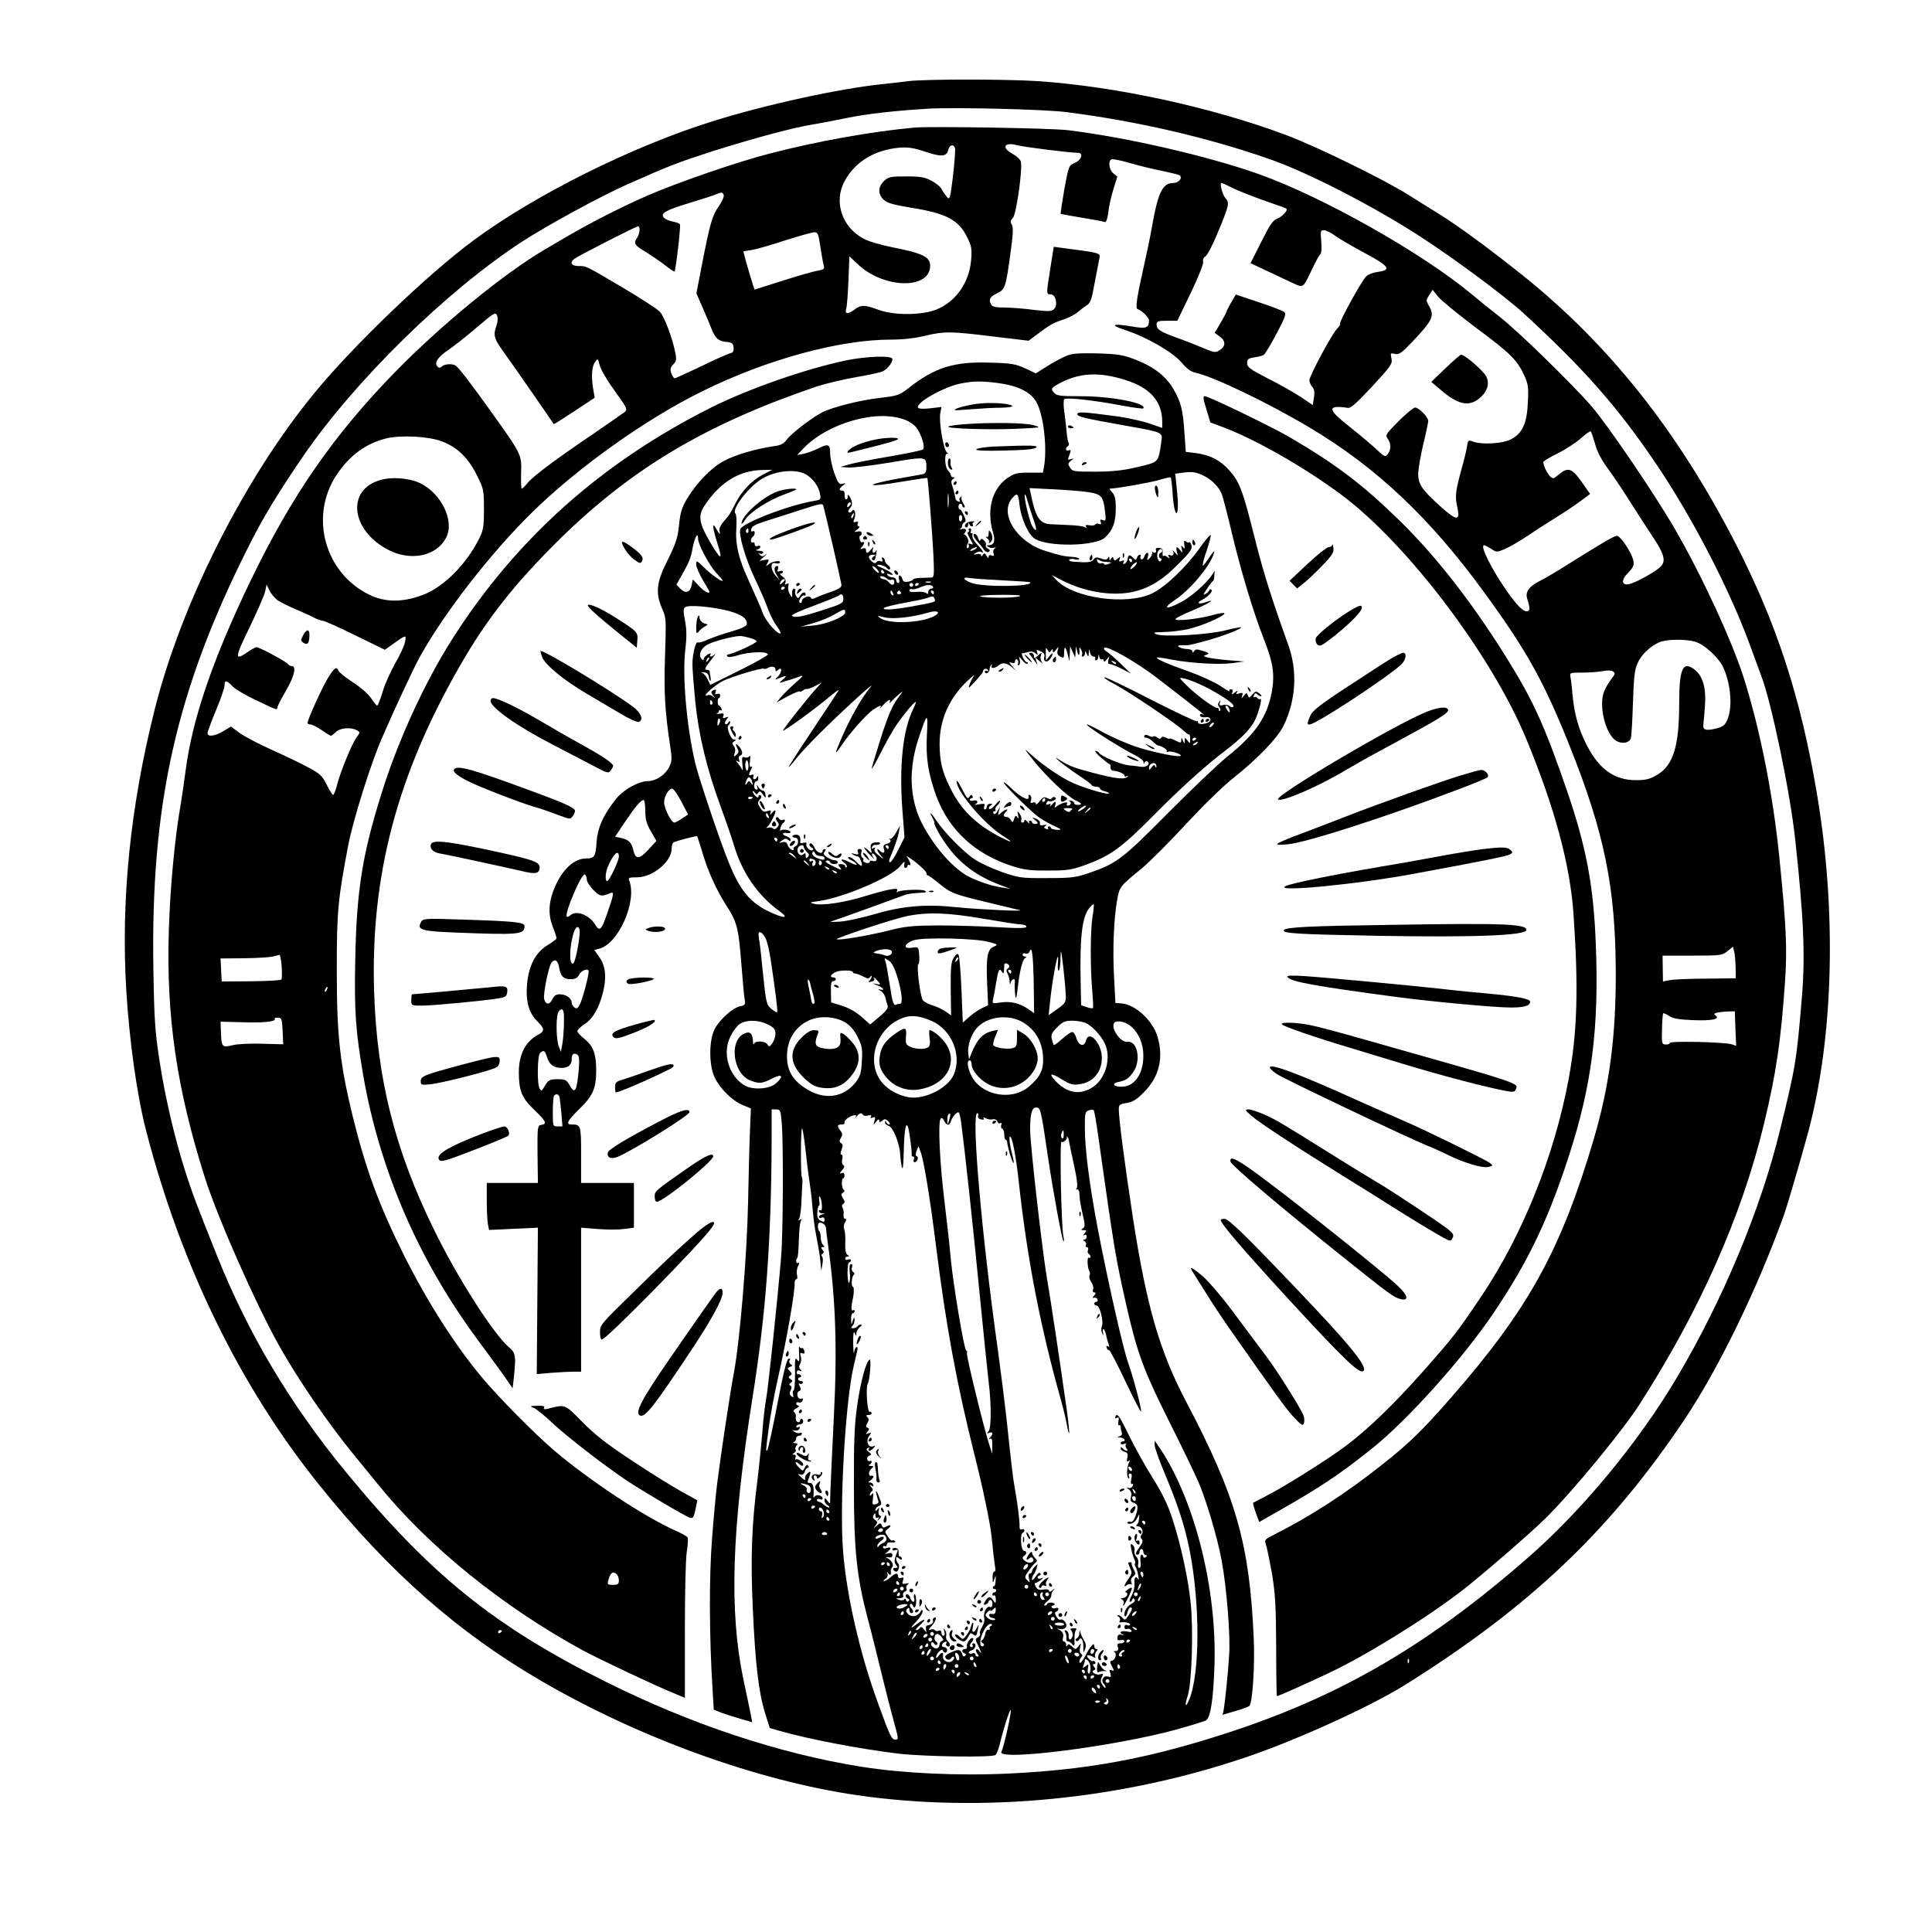 <?xml version="1.0" standalone="no"?>
<!DOCTYPE svg PUBLIC "-//W3C//DTD SVG 20010904//EN"
 "http://www.w3.org/TR/2001/REC-SVG-20010904/DTD/svg10.dtd">
<svg version="1.0" xmlns="http://www.w3.org/2000/svg"
 width="1024pt" height="1024pt" viewBox="0 0 1024 1024"
 preserveAspectRatio="xMidYMid meet">

<g transform="translate(0,1024) scale(0.1,-0.1)"
fill="#000000" stroke="none">
<path d="M4815 9810 c-33 -4 -91 -11 -130 -15 -230 -23 -627 -109 -915 -200
-421 -132 -933 -387 -1259 -628 -244 -180 -642 -562 -847 -813 -371 -453 -702
-1110 -844 -1674 -130 -519 -179 -1006 -151 -1485 17 -276 57 -561 106 -750
185 -714 499 -1357 919 -1878 367 -457 732 -779 1176 -1037 521 -303 1145
-528 1673 -605 666 -96 1407 -23 2072 205 269 92 649 266 828 377 662 414
1089 818 1485 1409 183 273 389 699 529 1089 17 48 91 302 127 435 135 505
152 1171 45 1800 -86 509 -214 900 -433 1325 -307 595 -669 1050 -1126 1416
-179 143 -340 261 -443 325 -43 27 -118 73 -165 103 -133 83 -481 253 -642
314 -394 148 -904 259 -1320 287 -167 11 -597 11 -685 0z m835 -164 c365 -46
742 -132 1075 -248 206 -71 559 -253 809 -416 186 -121 445 -314 543 -404 320
-294 501 -500 705 -803 195 -290 392 -673 499 -970 22 -60 47 -127 54 -147 54
-140 154 -622 180 -868 45 -415 54 -615 35 -840 -28 -334 -33 -365 -117 -705
-101 -414 -300 -891 -541 -1299 -203 -345 -505 -711 -797 -965 -550 -480
-1029 -753 -1666 -950 -383 -119 -686 -172 -1079 -191 -272 -13 -565 1 -785
36 -437 70 -900 224 -1352 449 -593 295 -932 569 -1378 1111 -296 360 -519
734 -685 1149 -105 262 -133 336 -169 449 -56 177 -107 394 -137 593 -22 143
-27 214 -31 474 -15 873 119 1475 499 2232 79 159 160 292 296 491 274 399
757 873 1157 1134 132 86 418 242 558 304 232 103 267 116 452 176 215 68 426
125 530 142 39 6 122 22 185 35 101 21 249 38 430 49 139 8 613 -3 730 -18z
m-2990 -8050 c0 -3 -4 -8 -10 -11 -5 -3 -10 -1 -10 4 0 6 5 11 10 11 6 0 10
-2 10 -4z m4807 -168 c-3 -8 -6 -5 -6 6 -1 11 2 17 5 13 3 -3 4 -12 1 -19z"/>
<path d="M4850 9564 c-226 -20 -522 -73 -775 -139 -170 -44 -486 -153 -644
-222 -123 -53 -300 -143 -411 -208 -30 -18 -89 -52 -130 -76 -220 -129 -551
-400 -800 -655 -322 -331 -542 -648 -758 -1094 -202 -418 -312 -737 -348
-1013 -8 -62 -21 -150 -29 -197 -28 -158 -54 -434 -60 -650 -15 -456 42 -844
192 -1315 68 -212 264 -657 391 -885 100 -179 263 -417 397 -580 38 -47 96
-117 128 -157 266 -329 660 -648 1087 -881 86 -46 384 -187 478 -225 l62 -26
0 354 c0 202 4 382 10 420 6 36 8 71 4 77 -4 5 -31 21 -61 34 -167 74 -456
265 -647 427 -105 90 -302 289 -388 394 -140 169 -283 394 -405 636 -134 269
-203 455 -273 738 -68 278 -85 429 -85 774 0 318 6 377 61 667 26 133 118 427
177 563 69 159 166 367 202 433 126 229 376 551 592 763 245 241 604 497 905
645 342 169 727 274 1001 274 61 0 126 7 179 20 104 25 139 24 366 -4 l184
-22 40 30 c69 53 91 65 143 82 28 9 61 26 75 38 14 12 36 29 49 37 21 13 27
31 43 120 11 57 22 116 25 130 5 29 8 28 -197 55 l-45 6 -18 -114 c-22 -138
-22 -138 2 -138 27 0 39 -56 18 -78 -14 -13 -28 -14 -111 -4 -52 7 -122 12
-155 12 -47 0 -62 4 -69 18 -13 25 -5 40 34 58 41 19 46 35 70 215 14 98 15
135 7 148 -9 14 -8 22 5 35 19 19 54 269 42 301 -4 12 -24 29 -44 40 -59 32
-44 63 22 46 35 -10 282 -41 325 -41 31 0 20 -38 -16 -53 -32 -14 -33 -15 -56
-141 -12 -70 -21 -128 -19 -130 1 -1 53 -10 113 -20 61 -10 115 -20 121 -23 7
-2 14 17 18 50 3 30 15 85 27 123 l21 68 -21 17 c-22 18 -29 63 -11 74 6 4 50
-5 98 -19 48 -14 125 -33 172 -42 47 -10 89 -20 93 -24 16 -14 -6 -40 -34 -40
-57 0 -81 -49 -113 -230 -9 -52 -28 -144 -42 -205 -39 -173 -47 -229 -35 -233
24 -8 61 -45 61 -60 -1 -41 -14 -46 -93 -32 -102 17 -117 8 -32 -20 110 -35
252 -117 298 -172 26 -31 50 -49 71 -53 94 -19 385 -159 607 -291 354 -211
638 -479 925 -873 227 -311 316 -472 452 -811 186 -465 244 -750 246 -1200 1
-342 -33 -603 -116 -885 -174 -590 -346 -903 -759 -1375 -149 -170 -217 -237
-356 -347 -197 -157 -384 -278 -580 -377 -48 -24 -52 -28 -44 -50 5 -13 19
-81 32 -152 18 -109 22 -170 23 -391 0 -145 2 -263 4 -263 8 0 151 64 282 126
195 92 520 294 705 438 112 88 366 308 439 381 144 143 409 465 498 605 318
496 539 994 657 1481 65 271 90 437 112 756 12 174 7 292 -31 668 -33 323
-100 663 -186 937 -62 197 -222 544 -366 793 -110 190 -356 551 -441 650 -107
123 -394 403 -491 478 -44 34 -107 85 -140 113 -264 221 -791 519 -1136 642
-269 95 -698 194 -1010 232 -85 11 -724 21 -810 14z m212 -111 c2 -10 -3 -76
-11 -147 -15 -120 -17 -127 -32 -110 -9 11 -22 29 -28 41 -6 13 -31 33 -54 45
-35 19 -58 23 -134 23 -83 0 -94 -2 -117 -24 -33 -31 -34 -70 -2 -100 18 -17
50 -26 145 -42 186 -29 253 -65 297 -156 24 -48 26 -62 21 -123 -10 -119 -83
-221 -185 -261 -80 -31 -223 -31 -306 -1 -72 27 -94 27 -126 2 -35 -27 -54
-26 -45 3 4 12 9 80 12 150 l5 129 42 -40 c136 -132 385 -139 386 -11 0 48
-40 67 -203 99 -54 11 -119 29 -144 42 -122 61 -168 202 -103 314 56 99 157
159 284 171 49 4 77 0 140 -21 87 -29 113 -27 122 10 7 28 30 32 36 7z m1458
-203 c40 -21 127 -55 235 -92 33 -11 61 -22 63 -24 10 -8 -22 -43 -47 -52 -24
-9 -39 -30 -86 -124 l-57 -113 79 -37 c43 -20 104 -49 136 -64 68 -32 61 -36
113 73 19 40 38 74 43 77 5 4 7 33 4 66 -5 55 -4 60 14 60 10 0 37 -13 59 -29
21 -16 92 -57 157 -92 130 -69 144 -90 70 -100 -23 -3 -51 -13 -61 -23 -23
-20 -147 -245 -139 -252 3 -3 -5 -15 -17 -27 -27 -28 -146 -249 -146 -273 0
-10 7 -25 15 -34 11 -13 14 -28 9 -57 l-6 -40 -62 42 c-34 22 -112 67 -174 98
-97 50 -112 61 -112 82 0 21 6 26 39 31 21 3 43 9 49 13 7 4 37 54 67 111 45
84 53 106 43 115 -7 7 -68 31 -136 53 l-122 41 -25 -43 c-14 -24 -25 -46 -25
-49 0 -3 -14 -30 -31 -59 l-31 -52 26 -19 c33 -23 33 -52 2 -72 -23 -15 -29
-15 -88 10 -35 15 -98 40 -141 55 -88 32 -107 44 -107 71 0 16 8 19 55 19 l55
0 71 147 c40 83 68 154 66 165 -3 10 1 21 8 26 16 9 43 64 89 176 40 101 42
113 21 136 -16 17 -32 80 -21 80 4 0 25 -9 46 -20z m-2684 -44 c3 -7 -9 -34
-26 -59 -35 -49 -47 -91 -90 -312 l-29 -150 33 -75 c18 -41 39 -91 46 -110 20
-52 38 -69 79 -72 31 -3 36 -7 39 -29 2 -21 -2 -28 -20 -32 -13 -4 -82 -34
-153 -69 -72 -34 -134 -63 -139 -63 -5 0 -13 12 -18 27 -7 21 -5 31 10 46 17
17 19 27 11 63 -14 75 -58 192 -82 217 -12 13 -96 68 -187 122 -209 124 -202
120 -244 120 -37 0 -48 18 -23 37 19 16 327 173 338 173 14 0 11 -38 -6 -63
-18 -28 -12 -37 55 -77 30 -19 74 -49 98 -68 24 -19 45 -33 47 -31 7 7 34 242
29 250 -2 5 -20 11 -39 15 -19 3 -40 13 -47 21 -19 23 10 39 142 79 63 19 124
39 135 44 28 12 35 12 41 -4z m512 -273 c7 -43 14 -88 18 -100 5 -19 1 -22
-33 -28 -21 -3 -103 -27 -183 -52 -80 -26 -147 -47 -150 -48 -3 0 -50 158 -60
202 0 1 20 5 45 8 24 4 104 27 177 51 73 23 142 43 154 43 18 1 22 -8 32 -76z
m3471 -427 c186 -138 222 -174 259 -254 22 -48 24 -64 20 -145 -5 -114 -30
-166 -93 -197 -45 -22 -154 -28 -199 -10 -24 9 -26 7 -31 -28 -3 -20 -15 -71
-27 -112 -33 -120 -37 -151 -25 -203 18 -79 0 -80 -83 -6 -107 96 -125 124
-123 185 2 28 14 98 28 155 14 57 25 111 25 118 0 20 -50 71 -70 71 -8 0 -48
-33 -88 -73 -67 -68 -71 -74 -57 -92 18 -25 19 -56 1 -81 -14 -18 -16 -17 -58
22 -24 23 -87 76 -141 119 -123 96 -126 120 -12 103 15 -2 49 29 128 114 101
109 108 120 102 148 -6 29 -5 30 19 24 21 -5 34 4 92 65 108 114 119 137 87
191 -15 27 -15 30 2 56 l18 28 29 -36 c16 -20 105 -93 197 -162z m-5187 10
c-19 -53 -15 -70 41 -147 40 -55 250 -357 262 -377 1 -1 51 30 110 69 l107 71
-7 41 c-12 66 -9 123 8 147 15 22 16 22 26 -18 6 -22 42 -83 80 -135 63 -87
68 -97 53 -110 -10 -8 -82 -58 -161 -112 -198 -134 -322 -226 -353 -263 -15
-18 -29 -32 -33 -32 -3 0 -4 37 -3 83 3 99 3 98 -157 322 -111 155 -172 235
-190 247 -16 12 -60 9 -73 -4 -9 -9 -15 -9 -23 -1 -19 19 0 49 54 86 29 19 97
73 152 120 92 78 101 84 109 66 6 -13 5 -32 -2 -53z m5822 -628 c12 -44 34
-86 72 -137 30 -41 84 -122 120 -180 37 -58 89 -139 116 -179 58 -87 68 -124
42 -153 -22 -25 -129 -85 -166 -94 -44 -11 -48 19 -8 60 27 28 32 39 27 64 -8
41 -68 131 -87 131 -15 0 -84 -41 -285 -167 -44 -28 -103 -62 -131 -76 -50
-26 -70 -55 -60 -89 17 -52 16 -68 -2 -68 -21 0 -52 32 -104 105 -82 117 -146
245 -122 245 5 0 22 -9 38 -19 28 -19 29 -19 74 0 26 11 78 42 117 68 38 26
108 71 155 100 47 29 106 69 131 88 l47 35 -45 64 c-51 73 -73 80 -121 39 -28
-24 -31 -24 -47 -9 -16 17 -35 56 -35 75 0 5 33 25 74 45 41 20 96 56 123 79
26 24 51 41 54 39 3 -2 13 -32 23 -66z m-6113 13 c83 -31 141 -88 186 -179 37
-73 38 -80 38 -181 0 -97 -3 -111 -28 -161 -70 -136 -189 -254 -298 -294 -108
-40 -199 -39 -284 3 -235 116 -316 415 -171 634 69 104 157 168 266 194 79 18
222 10 291 -16z m-870 -842 c16 -11 59 -33 96 -48 37 -16 82 -36 98 -45 17 -9
37 -16 45 -16 8 0 86 -34 172 -77 l158 -77 42 30 c72 51 72 51 65 13 -3 -19
-26 -70 -52 -114 -25 -44 -56 -113 -67 -152 -12 -40 -25 -73 -29 -73 -3 0 -18
18 -32 39 -15 23 -57 59 -97 85 -39 25 -73 53 -76 61 -10 24 -20 18 -53 -34
-29 -45 -111 -224 -111 -243 0 -4 7 -8 16 -8 8 0 35 -13 59 -30 24 -16 46 -30
49 -30 3 0 15 9 26 20 22 22 78 27 111 10 19 -11 19 -11 -1 -38 -25 -34 -85
-180 -103 -250 -7 -29 -17 -54 -21 -55 -4 -1 -19 23 -34 53 -24 48 -35 59 -97
92 -38 21 -126 63 -195 94 -69 31 -146 71 -171 90 l-45 33 -40 -24 c-44 -27
-84 -32 -84 -11 0 8 20 62 45 122 25 59 45 118 45 130 0 31 11 30 41 -2 13
-15 70 -49 126 -75 111 -53 113 -54 113 -39 0 6 20 45 45 88 45 77 58 132 31
132 -8 0 -16 4 -18 9 -3 10 -153 91 -168 91 -5 0 -26 -11 -46 -25 -73 -50 -72
-36 16 145 38 80 73 160 76 178 l7 34 15 -31 c8 -18 28 -41 43 -52z m7513
-220 c45 -12 120 -79 146 -129 42 -83 55 -215 26 -283 -12 -29 -22 -38 -56
-47 -57 -15 -76 -10 -72 20 2 14 6 60 9 103 6 91 -12 154 -54 187 -64 50 -83
8 -83 -182 0 -224 -32 -325 -117 -375 -39 -23 -60 -28 -113 -28 -112 0 -193
57 -258 182 -45 87 -67 164 -77 268 -3 39 -8 81 -11 95 -4 25 -4 25 63 25 38
0 86 4 108 8 23 5 46 4 55 -2 12 -9 11 -14 -8 -38 -12 -15 -30 -44 -38 -63
-33 -71 3 -228 60 -265 30 -20 72 -14 80 13 3 9 8 93 11 186 4 133 9 177 24
210 19 45 67 91 116 112 37 16 136 18 189 3z m215 -1724 l1 -60 -158 -2 c-86
0 -173 -4 -192 -8 l-36 -7 -1 69 -1 68 157 0 c149 0 158 1 186 23 l30 24 6
-24 c4 -12 7 -50 8 -83z m-7706 3 c2 -35 2 -66 -2 -70 -3 -4 -76 -8 -161 -9
l-155 -1 -3 61 -3 61 123 1 c68 1 137 5 153 9 17 4 33 8 36 9 4 0 9 -27 12
-61z m240 -123 c-3 -9 -8 -14 -10 -11 -3 3 -2 9 2 15 9 16 15 13 8 -4z m7465
-206 l4 -92 -24 8 c-37 12 -328 19 -328 7 0 -5 -10 -9 -22 -8 -20 1 -21 5 -19
81 1 44 4 82 6 84 3 2 17 -4 32 -14 21 -14 53 -19 128 -22 101 -4 147 6 116
26 -16 10 8 17 69 20 l35 1 3 -91z m-7700 -14 l3 -70 -112 3 c-63 2 -131 -1
-157 -8 -55 -13 -58 -10 -61 68 l-2 57 111 -3 c113 -4 184 3 176 17 -3 5 5 8
17 7 20 -1 22 -7 25 -71z m1782 -2911 c0 -20 -5 -24 -31 -24 -29 0 -31 2 -24
27 3 15 12 31 18 35 17 10 37 -11 37 -38z"/>
<path d="M7661 8288 l-75 -72 45 -38 c91 -80 149 -95 204 -54 47 36 62 79 43
120 -15 30 -114 116 -134 116 -5 0 -42 -33 -83 -72z"/>
<path d="M2017 7696 c-184 -51 -158 -269 44 -372 120 -60 254 -31 304 67 45
87 -25 233 -138 288 -56 27 -148 35 -210 17z"/>
<path d="M1606 6872 c-13 -26 -13 -29 4 -40 21 -13 30 1 30 44 0 32 -16 30
-34 -4z"/>
<path d="M5658 8356 c-21 -7 -67 -32 -103 -54 l-65 -41 -57 27 c-51 23 -73 27
-188 30 -191 6 -292 -26 -432 -137 -47 -36 -56 -39 -149 -50 -101 -11 -250
-48 -307 -77 -53 -27 -166 -114 -187 -144 -16 -22 -31 -30 -68 -35 -89 -12
-207 -46 -265 -78 -65 -34 -144 -115 -196 -201 -27 -46 -35 -71 -42 -138 -7
-70 -16 -97 -59 -184 -61 -119 -67 -176 -31 -259 22 -48 22 -58 16 -245 -7
-191 -1 -302 27 -483 10 -67 10 -82 -5 -112 -20 -41 -70 -75 -112 -75 -49 0
-128 -44 -167 -91 -69 -85 -100 -154 -106 -232 -5 -77 -11 -87 -55 -87 -61 0
-121 -53 -162 -142 -37 -82 -42 -149 -16 -218 12 -30 21 -58 21 -63 0 -4 -22
-21 -50 -38 -61 -38 -96 -104 -106 -200 -9 -92 8 -157 52 -200 41 -40 43 -54
7 -73 -67 -35 -103 -104 -103 -198 0 -100 15 -136 81 -200 64 -61 70 -75 38
-80 -20 -3 -21 -8 -20 -155 l2 -153 -136 0 -135 0 0 -94 c0 -51 3 -107 6 -124
l6 -31 130 6 129 6 -3 -388 -3 -388 80 7 c44 3 97 6 118 6 l37 0 0 381 0 382
88 -7 c49 -4 112 -4 140 0 l52 7 0 118 0 119 -140 0 -140 0 0 149 c0 158 -1
161 -51 161 -32 0 -22 20 44 84 70 69 87 108 87 202 0 88 -15 129 -60 166 -22
17 -40 37 -40 43 0 6 17 23 37 36 45 29 77 83 99 169 20 80 14 140 -20 188
l-26 37 27 7 c102 27 201 252 158 361 -6 15 -1 17 41 17 83 0 184 83 184 152
0 15 4 30 10 33 13 8 122 36 125 33 2 -2 12 -35 24 -74 33 -112 75 -205 130
-292 58 -90 65 -116 81 -317 6 -77 13 -156 16 -176 6 -33 4 -37 -22 -42 -40
-8 -110 -71 -136 -121 -31 -60 -31 -192 0 -257 29 -60 94 -124 149 -146 l43
-18 -5 -120 c-3 -66 -7 -236 -10 -378 -6 -286 -43 -730 -75 -902 -21 -112 -71
-444 -89 -590 -6 -44 -18 -174 -27 -290 -16 -207 -15 -516 3 -803 l6 -103 33
-14 c18 -7 64 -22 102 -33 l69 -20 -8 42 c-4 22 -22 106 -39 186 -76 365 -62
794 49 1495 71 443 99 831 101 1363 l0 162 24 0 c21 0 24 -5 29 -67 10 -102 8
-593 -3 -718 -18 -217 -69 -701 -80 -755 -6 -30 -15 -111 -20 -180 -6 -69 -17
-178 -25 -243 -31 -239 -37 -414 -25 -679 13 -295 31 -447 65 -557 l25 -80 53
-15 c147 -43 436 -98 633 -121 132 -15 490 -21 510 -7 6 4 16 30 23 57 21 87
53 186 58 181 6 -6 -36 -196 -49 -220 -29 -53 606 28 934 119 73 21 140 41
149 46 25 13 40 108 46 291 14 416 -110 897 -302 1171 l-15 21 0 -23 c0 -13
22 -75 49 -140 75 -179 109 -283 136 -415 56 -283 56 -655 -2 -795 -21 -49
-25 -33 -7 24 21 67 30 348 15 488 -13 131 -51 305 -96 445 -24 74 -52 133
-103 215 -39 61 -96 164 -127 227 -54 111 -65 125 -74 99 -2 -7 1 -9 9 -4 10
6 12 1 8 -18 -3 -15 -1 -24 3 -21 5 3 9 -1 9 -10 0 -8 3 -21 6 -29 3 -10 -2
-17 -13 -20 -14 -4 -14 -5 5 -6 21 -1 33 -21 12 -21 -5 0 -10 -4 -10 -10 0 -5
8 -7 18 -3 9 3 14 3 10 -2 -4 -4 -3 -14 3 -22 14 -16 -3 -17 -19 -1 -9 9 -12
9 -12 1 0 -7 9 -15 21 -18 16 -5 19 -12 14 -32 -4 -18 -2 -23 6 -17 8 5 9 3 4
-6 -12 -19 -15 -79 -4 -85 5 -4 6 1 3 9 -4 9 -1 16 6 16 9 0 11 -10 6 -30 -3
-19 -2 -29 4 -25 6 3 7 -1 4 -10 -4 -10 -13 -14 -23 -11 -13 5 -12 3 2 -8 13
-10 16 -21 12 -39 -5 -20 -2 -27 14 -32 24 -7 26 -25 9 -72 -7 -20 -17 -32
-25 -29 -7 3 -15 1 -17 -3 -3 -5 4 -8 15 -7 11 0 27 12 34 26 l14 25 -2 -25
c0 -14 -6 -28 -12 -32 -6 -5 -3 -8 6 -8 21 0 33 -28 19 -45 -6 -8 -6 -15 1
-22 8 -8 6 -20 -10 -41 -23 -33 -26 -42 -11 -42 6 0 10 7 10 15 0 8 5 15 10
15 6 0 10 -6 10 -14 0 -8 5 -16 12 -18 9 -3 9 -6 0 -12 -7 -4 -12 -2 -12 3 0
6 -4 11 -10 11 -5 0 -7 -16 -5 -35 3 -22 1 -35 -6 -35 -7 0 -9 9 -6 21 3 13
-1 28 -9 37 -9 8 -13 23 -11 33 3 10 -1 23 -9 30 -12 10 -13 6 -8 -22 4 -19
11 -42 16 -52 5 -10 7 -21 4 -24 -3 -4 -2 -11 3 -17 4 -6 11 -27 14 -46 3 -19
3 -29 0 -22 -10 24 -23 11 -20 -20 2 -18 -5 -48 -15 -65 -10 -18 -14 -33 -9
-33 5 0 11 5 13 12 3 9 6 9 12 0 4 -7 -3 -16 -19 -24 -24 -11 -44 -52 -32 -65
3 -3 9 6 13 21 3 14 10 26 15 26 14 0 11 -12 -10 -43 -16 -24 -19 -26 -31 -12
-7 8 -18 15 -24 15 -6 0 -5 -4 3 -9 7 -5 10 -14 7 -20 -4 -6 -4 -11 1 -10 23
4 53 -2 53 -11 0 -5 -7 -7 -15 -4 -9 4 -15 0 -15 -10 0 -9 6 -13 14 -10 8 3
17 0 22 -7 5 -9 -1 -11 -24 -6 -31 6 -44 -6 -19 -17 6 -3 3 -4 -8 -1 -15 4
-21 0 -22 -14 -1 -14 3 -17 18 -14 10 3 19 0 19 -6 0 -6 -9 -11 -21 -11 -16 0
-19 -4 -14 -20 5 -15 2 -20 -12 -21 -10 0 -13 -3 -7 -5 16 -6 6 -42 -12 -46
-12 -3 -12 -7 0 -30 12 -23 12 -26 -1 -21 -12 5 -14 1 -8 -16 6 -20 4 -22 -13
-17 -23 8 -39 -21 -22 -38 5 -5 10 -15 10 -20 0 -6 -7 -1 -15 12 -13 17 -13
26 -5 43 10 18 9 20 -7 15 -22 -7 -55 13 -35 21 10 4 10 8 1 19 -9 11 -9 14 0
14 7 0 9 5 6 11 -4 6 -9 8 -12 5 -3 -3 -12 2 -20 10 -21 20 -10 28 17 14 16
-9 20 -9 15 -1 -4 7 -1 18 5 26 9 11 9 15 1 15 -6 0 -11 7 -11 16 0 23 -22 -2
-50 -57 -13 -24 -25 -38 -28 -31 -2 7 1 19 8 26 8 11 8 16 0 21 -7 4 -9 18 -5
34 6 25 6 25 -8 6 -15 -19 -16 -19 -35 -2 -15 14 -21 15 -25 5 -4 -8 -6 -7 -6
5 -1 9 -6 17 -12 17 -6 0 -8 8 -5 18 6 20 -2 36 -24 46 -9 3 -6 4 7 2 30 -5
45 14 28 38 -8 10 -18 15 -24 12 -5 -4 -15 3 -22 16 -9 16 -9 23 0 26 6 2 11
8 11 14 0 6 -7 8 -15 5 -8 -4 -17 -2 -20 3 -4 6 -1 10 4 10 6 0 11 4 11 8 0 4
-9 8 -20 8 -11 0 -20 -4 -20 -8 0 -4 -6 -8 -12 -8 -7 1 -2 10 12 22 14 11 24
25 22 30 -1 6 3 18 10 27 12 14 11 15 -4 2 -12 -9 -18 -10 -18 -2 0 7 -11 9
-30 6 -22 -4 -32 0 -40 15 -6 11 -7 20 -2 20 4 0 17 7 28 15 16 13 16 14 2 9
-10 -3 -18 -1 -18 5 0 6 5 11 11 11 5 0 7 5 3 11 -4 7 -14 0 -25 -18 -12 -17
-19 -22 -19 -13 0 9 4 20 9 25 5 6 12 21 16 35 7 22 6 23 -9 8 -9 -9 -16 -21
-16 -27 0 -6 -5 -11 -11 -11 -7 0 -9 -10 -5 -26 6 -24 6 -25 -9 -10 -15 15
-15 19 6 48 12 18 28 38 36 44 12 10 11 14 -2 27 -8 9 -15 21 -15 28 0 7 -6 4
-15 -7 -18 -24 -19 -40 -1 -25 11 9 16 9 21 0 11 -17 -16 -29 -37 -16 -20 13
-23 23 -8 32 14 9 12 25 -2 25 -16 0 -23 86 -8 95 15 9 12 25 -4 19 -9 -3 -13
2 -12 18 1 27 -11 122 -24 193 -10 53 -20 136 -45 375 -9 80 -29 241 -45 358
-87 615 -143 1262 -110 1262 5 0 7 -6 4 -14 -3 -8 3 -16 15 -19 13 -3 19 -1
15 5 -5 7 -1 7 11 1 10 -6 26 -8 36 -6 11 3 21 -1 25 -11 3 -9 11 -13 17 -9 6
4 8 0 4 -10 -3 -9 -1 -17 5 -19 6 -2 11 -16 11 -31 0 -15 3 -27 7 -27 3 0 7
-6 8 -12 2 -25 25 -103 33 -112 4 -5 2 15 -6 45 -16 61 -20 114 -6 89 11 -21
28 -116 41 -235 44 -405 114 -768 226 -1165 13 -47 26 -104 30 -128 4 -23 9
-41 11 -38 2 2 -5 71 -17 153 -30 214 -88 599 -100 663 -24 137 -90 713 -90
793 0 81 9 117 31 117 24 0 26 -5 64 -265 28 -187 74 -437 82 -445 3 -3 3 11
-1 30 -11 57 -20 504 -10 498 10 -7 35 17 28 26 -2 3 -1 4 3 1 4 -3 8 -13 9
-23 1 -9 12 -59 23 -111 22 -100 26 -137 14 -144 -5 -2 -2 -2 5 -1 6 2 12 -6
13 -19 1 -35 5 -58 19 -120 12 -50 11 -60 -1 -68 -11 -7 -10 -9 5 -9 16 0 17
-2 5 -17 -10 -11 -10 -14 -1 -9 7 4 12 1 12 -8 0 -9 -6 -16 -12 -16 -10 0 -9
-3 1 -9 7 -5 10 -14 7 -20 -4 -6 -2 -11 4 -11 7 0 10 -7 7 -15 -4 -8 -2 -17 3
-20 6 -4 10 -11 10 -16 0 -6 -4 -8 -9 -5 -10 7 -8 -54 3 -72 4 -7 4 -17 1 -22
-4 -6 0 -22 9 -35 9 -13 13 -31 10 -39 -4 -9 -1 -16 6 -16 10 0 9 -4 0 -16
-11 -12 -11 -15 0 -12 7 2 15 -3 17 -9 3 -7 0 -13 -6 -13 -6 0 -11 -4 -11 -10
0 -5 6 -10 13 -10 17 0 38 -88 27 -110 -4 -8 -3 -24 1 -35 9 -18 9 -18 5 3 -2
12 -1 20 4 17 4 -2 10 -17 13 -32 3 -16 9 -37 13 -47 5 -13 4 -17 -4 -12 -8 5
-10 2 -6 -8 3 -9 9 -14 13 -12 3 2 42 -72 86 -165 44 -93 81 -165 83 -160 4
12 -43 188 -69 260 -26 71 -109 440 -160 706 -46 244 -69 426 -69 542 0 74 2
82 21 88 11 4 23 4 26 1 3 -3 14 -65 24 -138 86 -608 91 -637 146 -883 60
-266 93 -355 230 -629 64 -127 132 -269 153 -316 43 -98 102 -297 125 -420 27
-146 47 -397 40 -500 -6 -104 -23 -262 -30 -297 l-5 -22 67 20 c37 10 71 23
75 27 17 17 30 217 23 362 -22 498 -94 748 -355 1245 -144 273 -212 509 -285
979 -44 289 -75 525 -75 577 0 23 5 27 42 33 34 6 53 18 95 61 78 80 101 180
68 291 -26 86 -117 170 -192 176 l-31 2 -7 136 c-8 146 -2 305 16 409 13 71
13 72 128 166 40 33 146 138 234 234 94 101 200 205 256 249 125 99 232 210
264 275 66 135 75 289 26 427 -91 253 -132 384 -178 566 -63 253 -81 301 -136
362 -49 54 -102 81 -180 91 l-50 6 -7 101 c-8 121 -18 162 -58 231 -39 68
-103 118 -197 155 -69 27 -92 31 -203 35 -90 2 -135 0 -162 -11z m310 -131
c129 -41 192 -113 192 -221 l0 -32 -67 23 c-38 13 -117 31 -178 39 -172 23
-205 25 -205 11 0 -13 35 -22 255 -61 202 -36 198 -34 190 -87 -17 -113 -9
-105 -141 -136 -66 -15 -125 -21 -210 -21 -112 0 -120 1 -133 22 -12 19 -11
23 5 36 17 13 17 14 2 9 -21 -7 -21 -6 -8 27 7 20 6 24 -5 19 -17 -6 -21 12
-5 22 6 4 7 11 4 17 -3 5 -8 28 -10 51 -2 23 -7 71 -12 107 -6 37 -6 69 -1 74
10 11 163 -6 313 -35 55 -10 102 -16 105 -14 26 27 -166 65 -330 65 -110 0
-128 2 -143 19 -19 21 -14 27 41 55 102 51 203 55 341 11z m-679 -15 c106 -14
173 -47 204 -101 37 -64 58 -237 41 -339 l-6 -35 -73 0 c-65 0 -78 -3 -117
-30 -80 -56 -110 -169 -75 -286 14 -47 6 -69 -25 -69 -10 0 -10 -3 1 -9 8 -5
21 -7 30 -4 12 4 13 3 3 -4 -7 -5 -10 -17 -6 -26 5 -13 2 -16 -10 -11 -10 4
-16 1 -16 -7 0 -9 -5 -7 -11 5 -9 15 -13 16 -20 5 -5 -9 -9 -10 -9 -2 0 6 -9
9 -22 6 -20 -4 -21 -3 -5 7 9 6 22 8 27 5 19 -12 10 7 -20 38 -18 19 -29 39
-26 50 2 9 0 15 -5 11 -5 -3 -6 2 -3 10 3 9 1 16 -6 16 -6 0 -8 -4 -5 -10 3
-5 2 -10 -4 -10 -6 0 -1 -16 10 -35 19 -32 19 -34 3 -28 -11 4 -15 3 -10 -5 3
-6 2 -13 -3 -16 -10 -7 -9 13 1 29 6 10 -14 47 -23 42 -2 -1 -1 2 3 7 15 18 8
27 -14 22 -13 -3 -17 -3 -10 0 6 3 12 12 12 19 0 7 5 15 12 17 8 3 8 12 -3 36
-8 18 -17 32 -21 32 -5 0 -8 7 -8 15 0 8 5 15 10 15 6 0 10 -4 10 -10 0 -5 5
-10 10 -10 6 0 4 10 -5 23 -8 13 -12 27 -8 32 5 4 2 5 -5 1 -7 -4 -9 -12 -6
-18 4 -6 1 -9 -7 -6 -8 3 -15 10 -15 16 -1 7 -3 15 -4 20 -1 4 -3 12 -4 17 -1
6 -5 21 -10 34 -6 16 -4 26 5 32 10 6 11 9 2 9 -7 0 -13 5 -13 11 0 6 -7 17
-15 25 -19 19 -21 98 -2 89 6 -4 5 -1 -4 7 -19 16 -44 164 -35 209 l6 32 -59
-7 c-35 -4 -62 -3 -65 3 -16 25 138 112 229 129 67 13 106 13 194 2z m-490
-196 c23 -9 50 -28 60 -43 27 -38 45 -101 33 -113 -5 -5 -87 -22 -181 -38 -94
-16 -190 -35 -213 -42 l-43 -13 45 -3 c25 -1 124 11 220 27 190 32 190 32 190
-26 0 -26 -5 -33 -22 -37 -13 -2 -78 -14 -146 -26 -68 -13 -120 -26 -115 -30
4 -5 71 3 147 16 77 13 141 22 141 21 4 -6 27 -299 32 -404 5 -101 4 -123 -8
-124 -8 0 -33 -1 -56 -2 -24 0 -43 -4 -43 -8 0 -4 -12 -9 -26 -12 -20 -3 -28
0 -31 14 -3 11 -10 19 -15 19 -5 0 -6 -9 -3 -20 4 -11 2 -20 -4 -20 -6 0 -11
7 -11 15 0 8 -9 15 -19 15 -11 0 -23 5 -27 12 -5 8 -2 9 9 5 36 -14 15 9 -23
26 -22 9 -40 18 -40 20 0 10 43 -2 50 -13 5 -8 13 -11 17 -6 4 4 0 13 -10 20
-9 7 -17 18 -17 24 0 6 -4 14 -10 17 -6 3 -7 -1 -4 -10 4 -11 2 -14 -9 -9 -8
3 -18 0 -22 -6 -5 -8 -13 -6 -26 6 -21 19 -17 34 9 34 14 0 15 -2 2 -10 -8 -5
-11 -12 -7 -16 10 -11 17 0 22 32 2 16 2 23 -1 17 -9 -20 -24 -15 -18 5 5 16
5 16 -9 0 -17 -22 -27 -23 -27 -3 0 9 -6 12 -17 8 -15 -5 -16 -3 -5 8 14 15
16 33 3 25 -5 -3 -11 3 -14 14 -3 11 -2 20 2 20 4 0 8 6 8 14 0 8 -8 12 -21 9
-21 -4 -21 -4 -2 11 11 9 15 16 8 16 -6 0 -9 7 -6 15 5 11 2 13 -10 9 -14 -5
-15 -2 -7 18 10 27 -1 59 -13 39 -4 -6 -12 -9 -17 -6 -5 4 -2 13 6 22 10 9 13
23 9 37 -8 25 -23 44 -21 25 1 -8 -2 -15 -8 -16 -5 -1 -9 9 -8 23 1 15 -4 24
-13 24 -19 0 -18 10 4 27 16 13 16 14 -3 9 -17 -5 -24 3 -43 57 -12 34 -22 81
-22 105 0 49 -10 52 -68 23 -20 -10 -53 -22 -72 -26 l-35 -7 30 32 c130 138
396 214 544 154z m-755 -289 c-58 -31 -112 -86 -145 -151 -28 -56 -30 -60 -64
-99 -15 -17 -24 -37 -22 -47 7 -26 0 -22 -17 10 -23 42 -20 4 8 -83 29 -90 16
-85 -44 18 -55 95 -61 134 -26 187 83 125 185 188 310 189 l49 1 -49 -25z
m235 -4 c35 -24 60 -61 67 -98 6 -30 5 -32 -32 -38 -129 -21 -377 -116 -390
-149 -11 -28 27 -157 76 -261 29 -60 61 -134 71 -164 11 -30 31 -69 45 -88 14
-19 24 -37 21 -39 -12 -12 -77 61 -93 104 -9 26 -41 99 -70 162 -60 128 -78
205 -71 297 2 34 0 66 -5 71 -22 22 68 140 140 184 75 46 190 55 241 19z
m2089 3 c46 -19 90 -60 106 -99 7 -16 32 -111 55 -210 49 -204 113 -418 172
-568 47 -121 56 -181 40 -273 -24 -133 -86 -224 -236 -344 -49 -40 -191 -175
-315 -300 -241 -243 -272 -267 -415 -316 -73 -25 -93 -28 -225 -28 -138 -1
-149 1 -239 32 -51 18 -117 48 -146 68 -58 38 -160 142 -202 205 -28 43 -41
52 -22 17 7 -13 12 -24 11 -26 -6 -7 31 -75 71 -129 70 -94 158 -159 282 -205
l50 -19 -44 7 c-58 8 -143 38 -190 65 -82 50 -175 159 -235 276 -66 131 -72
288 -16 453 45 135 49 137 43 18 -7 -122 6 -205 48 -323 67 -184 208 -314 409
-377 61 -19 96 -23 190 -22 104 0 123 4 202 33 126 47 185 91 343 250 142 144
280 270 390 353 84 64 132 113 155 158 22 43 42 123 30 115 -5 -3 -11 -1 -15
5 -4 6 -11 8 -16 5 -5 -3 -6 1 -3 10 5 12 10 13 17 6 6 -6 15 -11 21 -11 5 0
1 7 -10 15 -17 13 -21 12 -36 -6 -16 -19 -19 -19 -24 -5 -6 15 -8 15 -21 -1
-14 -17 -14 -17 -9 0 5 15 2 17 -15 12 -17 -6 -20 -4 -13 6 6 10 3 10 -11 -1
-17 -13 -18 -13 -13 1 4 9 1 16 -8 16 -7 0 -11 -4 -7 -10 3 -5 -20 8 -50 28
-30 20 -105 54 -166 76 -111 39 -176 67 -169 74 2 2 39 -3 83 -12 105 -19 250
-27 322 -17 l58 8 -87 7 c-48 4 -97 11 -110 15 -22 7 -22 7 -3 14 17 6 14 9
-19 20 -32 10 -40 10 -47 -1 -6 -10 -9 -11 -9 -1 0 6 -12 12 -27 12 -16 0 -35
5 -43 10 -11 7 -7 10 18 10 40 0 27 -2 129 25 84 23 188 63 181 70 -2 2 -39
-5 -83 -16 -94 -24 -326 -36 -365 -21 -21 9 -16 11 35 12 33 0 92 7 130 15 70
15 195 69 195 84 0 5 -28 1 -62 -9 -76 -21 -198 -34 -198 -22 0 5 40 26 90 46
85 36 135 67 70 44 -38 -13 -51 -4 -18 13 33 17 60 47 48 54 -6 3 -10 2 -10
-2 0 -5 -9 -14 -19 -20 -16 -10 -15 -5 7 27 14 22 28 40 31 40 3 0 7 12 7 28
l2 27 -16 -25 c-28 -43 -114 -118 -167 -144 -79 -41 -95 -31 -26 15 81 54 188
183 206 249 4 15 -5 6 -25 -24 -17 -26 -33 -46 -35 -44 -3 3 6 38 20 78 14 41
24 79 22 84 -2 5 -29 -27 -60 -71 -71 -100 -178 -202 -250 -238 -135 -65 -417
-26 -508 71 l-24 26 60 -31 c111 -56 249 -80 355 -61 92 17 165 59 254 149 65
65 77 82 71 101 -4 12 -9 19 -12 16 -4 -3 -12 -1 -18 4 -9 8 -11 3 -8 -17 4
-23 2 -25 -7 -13 -10 12 -11 10 -6 -10 4 -22 4 -23 -8 -7 -18 23 -25 21 -19
-5 l6 -23 -19 20 c-10 11 -16 16 -11 11 13 -18 8 -36 -10 -29 -12 5 -14 3 -8
-8 7 -11 6 -12 -7 -2 -8 7 -18 10 -22 6 -3 -4 -5 4 -4 17 2 19 -2 25 -19 26
-14 1 -20 -3 -16 -12 5 -14 -12 -20 -20 -6 -2 4 -2 1 0 -6 1 -8 -4 -21 -13
-30 -15 -15 -16 -14 -10 6 4 13 3 22 -3 22 -5 0 -13 -9 -16 -20 -4 -11 -11
-18 -16 -14 -5 3 -7 10 -4 15 4 5 2 9 -3 9 -6 0 -13 -7 -16 -16 -5 -14 -7 -14
-22 1 -18 18 -24 15 -28 -11 -2 -10 -9 -20 -16 -22 -8 -3 -10 0 -5 8 6 10 4
12 -9 7 -14 -6 -17 -3 -12 9 6 15 4 15 -10 3 -15 -12 -18 -12 -22 0 -4 11 -6
11 -13 0 -7 -12 -9 -11 -9 1 0 12 -2 12 -8 2 -7 -10 -15 -10 -37 -2 -22 8 -30
7 -39 -6 -11 -15 -33 -17 -108 -11 -14 1 -24 6 -21 10 3 5 16 6 29 3 13 -4 24
-3 24 2 0 4 -15 9 -33 10 -47 3 -70 8 -149 33 -152 48 -245 200 -171 281 25
28 30 23 37 -39 8 -71 46 -156 80 -178 69 -45 322 -41 373 6 41 39 56 78 57
151 0 52 -4 71 -18 87 -11 12 -17 21 -14 21 33 0 226 34 265 47 29 9 55 15 58
12 3 -3 8 -47 11 -97 8 -107 30 -127 27 -25 0 6 -4 41 -7 76 l-7 66 28 4 c56
8 74 7 111 -9z m-590 -94 c59 -10 70 -24 78 -94 7 -54 6 -59 -11 -53 -13 6
-16 3 -11 -9 4 -12 2 -15 -9 -11 -8 4 -17 2 -20 -3 -3 -5 -17 -7 -31 -4 -18 3
-23 1 -18 -7 5 -9 3 -9 -7 -3 -8 5 -45 10 -84 11 -38 2 -85 4 -103 5 -52 4
-75 42 -98 158 l-7 33 139 -7 c76 -4 159 -11 182 -16z m-751 -72 c-2 -18 -4
-6 -4 27 0 33 2 48 4 33 2 -15 2 -42 0 -60z m452 -75 c19 -54 16 -69 -7 -33
-14 23 -42 135 -41 165 1 11 8 -2 15 -30 8 -27 23 -74 33 -102z m-977 75 c-7
-7 -12 -8 -12 -2 0 14 12 26 19 19 2 -3 -1 -11 -7 -17z m-138 0 c14 -50 96
-407 96 -420 0 -11 -18 -22 -52 -34 -29 -9 -65 -23 -80 -30 -19 -10 -28 -10
-30 -3 -6 17 -48 1 -48 -17 0 -8 -4 -12 -10 -9 -6 4 -5 13 2 25 7 10 16 16 20
14 4 -3 8 0 8 5 0 17 -18 13 -29 -6 -9 -16 -12 -16 -21 -3 -5 8 -8 21 -5 28 2
6 0 12 -5 12 -10 0 -14 -13 -11 -40 1 -8 -5 -4 -12 9 -8 13 -12 33 -9 44 4 15
2 18 -8 12 -10 -6 -12 -4 -7 8 4 11 -2 22 -16 32 -12 8 -16 15 -9 15 6 0 12 4
12 10 0 5 -8 6 -17 3 -12 -5 -15 -2 -10 10 3 9 2 17 -3 17 -18 0 -20 -20 -4
-47 l16 -28 -21 24 c-28 31 -29 75 -2 66 11 -3 22 -2 24 3 9 14 -39 8 -58 -8
-17 -14 -17 -13 -7 6 10 19 9 21 -16 16 l-27 -5 26 24 c14 13 17 18 7 10 -15
-12 -21 -12 -31 -1 -8 9 -9 11 0 6 6 -3 14 -2 18 4 4 6 -6 10 -22 11 -17 1
-21 3 -10 6 9 2 17 9 17 15 0 5 -7 8 -15 4 -9 -3 -15 0 -15 10 0 8 -4 12 -10
9 -5 -3 -10 1 -10 9 0 8 5 18 10 21 6 3 10 13 10 21 0 9 -5 12 -11 8 -7 -4
-10 1 -7 12 2 14 23 25 73 41 39 12 117 37 175 56 123 40 129 41 134 25z m159
-53 c-3 -9 -8 -14 -10 -11 -3 3 -2 9 2 15 9 16 15 13 8 -4z m577 -9 c0 -23
-16 -27 -17 -5 -1 10 2 19 8 19 5 0 9 -6 9 -14z m-1133 -71 c0 -8 -4 -12 -9
-9 -5 3 -6 10 -3 15 9 13 12 11 12 -6z m-267 -41 c0 -29 58 -138 94 -178 20
-21 36 -40 36 -43 0 -11 -60 31 -97 68 -41 40 -43 41 -43 17 0 -13 16 -50 35
-82 19 -32 35 -60 35 -62 0 -14 -28 1 -55 30 l-33 35 -6 -30 c-8 -39 -32 -47
-59 -20 l-22 22 24 42 c46 82 52 97 63 157 11 55 28 83 28 44z m1470 -54 c-8
-5 -19 -10 -25 -10 -5 0 -3 5 5 10 8 5 20 10 25 10 6 0 3 -5 -5 -10z m990 -10
c0 -5 -4 -10 -8 -10 -5 0 -9 -7 -9 -15 0 -8 4 -15 9 -15 5 0 6 -5 2 -11 -10
-17 -26 17 -19 41 7 21 25 28 25 10z m-317 -56 c4 -1 17 -2 30 -3 21 -2 21 -3
2 -10 -11 -5 -21 -5 -23 0 -2 4 -9 6 -16 3 -8 -3 -16 2 -20 11 -4 11 -2 14 7
8 6 -4 15 -8 20 -9z m157 6 c0 -5 -2 -10 -4 -10 -3 0 -8 5 -11 10 -3 6 -1 10
4 10 6 0 11 -4 11 -10z m15 -30 c-10 -11 -20 -18 -23 -16 -5 6 21 35 32 36 5
0 1 -9 -9 -20z m-1368 -15 c8 -9 13 -18 11 -21 -3 -2 -13 5 -23 16 -21 23 -11
27 12 5z m38 -15 c3 -5 1 -10 -4 -10 -6 0 -11 5 -11 10 0 6 2 10 4 10 3 0 8
-4 11 -10z m16 -37 c6 -6 18 -9 25 -6 8 3 14 -1 14 -11 0 -20 -14 -21 -30 -1
-7 8 -18 15 -26 15 -7 0 -15 4 -18 9 -8 13 22 7 35 -6z m614 -9 c77 -4 142 -8
144 -10 26 -23 -239 -27 -306 -5 -50 17 -57 36 -10 27 17 -3 95 -8 172 -12z
m-1155 2 c0 -2 -7 -9 -15 -16 -13 -11 -14 -10 -9 4 5 14 24 23 24 12z m773
-13 c-7 -2 -19 -2 -25 0 -7 3 -2 5 12 5 14 0 19 -2 13 -5z m-93 -13 c0 -5 -4
-10 -10 -10 -5 0 -10 5 -10 10 0 6 5 10 10 10 6 0 10 -4 10 -10z m30 6 c0 -3
-4 -8 -10 -11 -5 -3 -10 -1 -10 4 0 6 5 11 10 11 6 0 10 -2 10 -4z m75 -16 c3
-5 -1 -10 -9 -10 -9 0 -16 -8 -16 -17 0 -12 -3 -14 -10 -7 -6 6 -29 9 -50 7
-26 -3 -40 0 -40 7 0 7 6 10 13 7 6 -2 26 2 42 9 36 16 62 17 70 4z m-785 -4
c0 -3 -4 -8 -10 -11 -5 -3 -10 -1 -10 4 0 6 5 11 10 11 6 0 10 -2 10 -4z m574
-32 c3 -8 2 -12 -4 -9 -6 3 -10 10 -10 16 0 14 7 11 14 -7z m41 6 c3 -5 -1
-10 -10 -10 -9 0 -13 5 -10 10 3 6 8 10 10 10 2 0 7 -4 10 -10z m175 0 c0 -5
-2 -10 -4 -10 -3 0 -8 5 -11 10 -3 6 -1 10 4 10 6 0 11 -4 11 -10z m-480 -34
c0 -23 -10 -28 -110 -60 -108 -35 -150 -43 -163 -29 -4 4 49 28 118 53 69 26
128 50 132 54 13 13 23 5 23 -18z m935 14 c-24 -10 -183 -11 -209 -1 -10 4 37
8 105 8 76 1 116 -2 104 -7z m-451 -15 c6 -16 6 -16 -125 -40 -94 -17 -158
-20 -143 -7 5 5 54 17 109 27 55 10 109 21 120 26 29 11 32 11 39 -6z m-1089
-64 c69 -19 98 -42 93 -71 -2 -9 -32 -23 -81 -37 -42 -12 -98 -31 -123 -42
-25 -12 -50 -19 -55 -16 -11 8 -29 -61 -29 -116 0 -25 7 -114 15 -197 18 -179
62 -360 133 -552 27 -74 60 -169 72 -210 43 -145 126 -266 241 -349 55 -40 26
-41 -56 -2 -101 48 -155 115 -215 266 -47 116 -159 450 -175 520 -46 195 -69
461 -53 599 8 67 8 107 -1 155 -10 52 -10 66 1 73 19 14 153 1 233 -21z m615
-7 c0 -23 -105 -65 -175 -70 l-60 -5 65 18 c36 10 85 30 110 45 54 31 60 33
60 12z m479 -15 c-64 -41 -247 -50 -295 -14 -17 12 -14 13 24 3 45 -11 148 0
235 26 42 12 64 3 36 -15z m-986 -120 c20 -5 37 -13 37 -18 0 -10 -122 -66
-151 -70 -5 0 -8 -5 -4 -10 3 -6 24 -4 53 5 61 20 162 23 162 5 0 -5 -69 -44
-152 -85 l-153 -76 -14 29 c-8 17 -21 32 -30 35 -9 3 -5 4 8 3 15 -1 25 -9 27
-20 1 -11 5 -22 8 -25 4 -3 4 5 2 19 -2 13 -5 27 -5 32 -1 4 -8 7 -17 7 -12 0
-6 13 22 48 20 26 31 41 24 35 -17 -16 -34 -17 -24 -2 4 8 0 8 -15 0 -11 -7
-21 -17 -21 -23 0 -9 -3 -9 -11 -1 -19 19 -5 56 28 75 28 17 133 45 173 47 8
1 32 -4 53 -10z m1598 -68 c7 12 9 11 9 -1 1 -11 4 -10 16 5 16 20 16 20 10
-2 -5 -16 -1 -25 14 -33 18 -10 20 -8 20 21 0 39 9 33 20 -13 l8 -33 2 40 2
40 13 -30 14 -30 2 30 1 30 8 -30 c7 -28 14 -18 11 15 -1 11 1 11 9 -3 6 -9 8
-22 5 -27 -3 -6 -1 -10 4 -10 6 0 11 8 12 18 0 14 2 14 9 -3 8 -19 9 -18 11 5
2 24 2 24 6 3 2 -13 11 -23 19 -23 8 0 12 -4 9 -10 -3 -5 -1 -10 4 -10 6 0 12
8 12 18 1 16 2 16 6 -1 2 -9 9 -15 14 -12 5 4 9 0 9 -7 1 -8 7 -5 16 7 16 20
16 20 9 -2 -4 -16 -2 -23 8 -23 7 0 36 -11 63 -25 l48 -25 -56 54 c-31 30 -65
59 -75 64 -10 6 -14 14 -10 18 14 14 172 -76 282 -161 223 -172 267 -207 238
-191 -7 4 -13 2 -13 -3 0 -11 13 -15 37 -12 17 2 25 -16 11 -26 -22 -13 -58
-14 -58 -2 0 7 -3 9 -6 6 -4 -3 -112 48 -240 113 -128 66 -240 120 -249 120
-9 0 14 -16 52 -36 79 -42 321 -205 363 -244 16 -15 31 -26 33 -23 3 2 5 -8 5
-23 0 -26 -1 -27 -14 -9 -14 18 -14 18 -15 -1 0 -18 -1 -18 -9 1 -7 17 -9 18
-9 2 -1 -16 -3 -16 -31 -2 -16 9 -30 13 -30 10 0 -3 -9 -1 -19 5 -14 7 -22 7
-26 0 -5 -8 -11 -7 -21 1 -8 6 -17 9 -21 6 -3 -4 -14 -2 -24 3 -12 7 -20 7
-24 0 -3 -5 1 -10 9 -10 9 0 25 -9 36 -20 11 -11 23 -21 28 -21 22 -4 51 -23
46 -30 -3 -5 1 -6 9 -3 15 5 73 -14 65 -22 -10 -9 -140 17 -233 47 -49 16
-135 53 -190 84 -57 31 -87 44 -70 29 38 -32 192 -128 250 -156 25 -12 45 -29
46 -37 0 -11 2 -12 6 -3 2 6 9 10 13 7 21 -13 -3 -34 -33 -29 -18 3 -48 6 -67
8 -40 4 -144 48 -154 65 -4 6 -13 11 -19 11 -7 0 6 -16 28 -35 22 -19 43 -35
46 -35 4 0 6 -8 5 -17 0 -10 6 -18 14 -18 26 -1 60 -16 60 -26 0 -6 6 -7 13
-3 7 4 9 3 4 -2 -16 -17 -61 -12 -177 18 -110 29 -134 38 -190 74 -19 13 -18
10 5 -11 17 -14 60 -46 97 -71 37 -24 70 -48 73 -54 3 -5 15 -10 26 -10 10 0
19 -4 19 -9 0 -5 12 -12 26 -15 15 -4 24 -9 22 -11 -9 -10 -154 35 -212 65
-68 36 -151 94 -210 149 -31 29 -27 21 22 -40 71 -88 181 -192 223 -211 34
-15 37 -24 10 -24 -11 0 -19 5 -18 10 1 5 -7 11 -18 13 -11 1 -14 0 -7 -3 13
-6 7 -24 -9 -24 -6 0 -7 5 -3 11 8 14 -34 2 -55 -15 -12 -9 -13 -8 -8 7 3 9 4
17 0 17 -3 0 -12 -8 -20 -17 -8 -10 -11 -12 -7 -4 5 10 3 13 -9 8 -11 -4 -14
-2 -10 8 3 8 9 12 14 9 5 -3 16 -1 25 4 11 6 13 12 6 16 -6 3 -13 2 -17 -4 -4
-7 -12 -7 -25 0 -15 8 -23 5 -39 -16 -12 -15 -21 -21 -21 -14 0 7 -7 10 -16 6
-12 -4 -14 -1 -9 13 3 11 1 22 -5 26 -6 4 -10 3 -9 -2 4 -20 -3 -22 -29 -9
-16 8 -45 31 -65 51 -21 21 -37 33 -37 27 0 -10 119 -129 176 -176 18 -14 55
-37 84 -50 49 -23 51 -25 22 -24 -18 1 -32 5 -32 10 0 4 -5 8 -11 8 -5 0 -7
-4 -4 -10 3 -6 -1 -7 -10 -3 -14 5 -14 8 -3 15 9 7 6 8 -10 5 -16 -4 -22 -1
-20 10 2 9 -8 19 -22 24 -22 8 -23 8 -7 -5 21 -16 22 -23 2 -23 -8 0 -15 4
-15 9 0 4 -5 8 -11 8 -5 0 -7 -6 -4 -12 4 -7 -1 -4 -9 6 -9 11 -16 14 -16 8 0
-7 -5 -12 -11 -12 -6 0 -9 6 -6 14 3 8 -1 22 -8 33 -13 17 -14 16 -9 -7 4 -18
3 -21 -4 -11 -8 11 -11 9 -17 -9 -6 -20 -9 -21 -17 -7 -5 10 -16 17 -23 17
-18 0 -19 12 -3 28 19 19 -3 14 -25 -5 -19 -17 -19 -17 -13 7 l7 25 -14 -24
c-9 -15 -17 -20 -21 -12 -4 6 -2 11 4 11 6 0 9 4 6 9 -3 5 1 14 9 21 8 7 15
18 15 24 0 6 -11 -2 -24 -19 -13 -16 -28 -26 -32 -22 -5 4 -2 12 6 17 13 8 12
10 -2 10 -10 0 -18 -7 -18 -15 0 -8 -4 -15 -10 -15 -5 0 -7 7 -3 17 5 14 1 15
-28 10 -19 -3 -28 -3 -21 0 20 8 14 26 -8 20 -11 -3 -20 -1 -20 4 0 5 5 9 11
9 5 0 7 5 3 11 -4 8 -9 7 -15 -2 -10 -17 -13 -13 -44 47 -14 27 -25 42 -25 33
0 -53 146 -226 244 -288 58 -36 54 -41 -7 -10 -132 67 -214 147 -270 262 -44
88 -56 140 -57 234 0 128 50 241 146 333 27 25 43 38 37 30 -7 -9 -17 -29 -23
-45 -10 -27 -8 -26 29 14 23 25 41 48 41 52 0 14 18 20 26 8 4 -8 3 -9 -4 -5
-7 4 -12 2 -12 -4 0 -7 6 -10 13 -7 6 2 12 11 12 20 0 8 4 19 9 24 5 4 6 3 2
-4 -4 -8 -1 -13 8 -13 8 0 21 6 28 13 19 17 43 15 70 -8 l23 -20 -20 24 c-18
21 -18 24 -2 18 11 -4 17 -1 17 9 0 8 5 12 11 9 6 -4 8 -14 5 -22 -3 -8 -1
-11 5 -8 5 4 7 16 4 28 -6 20 -5 20 14 -3 11 -14 23 -21 27 -17 4 4 3 7 -3 7
-5 0 -15 11 -21 25 -6 14 -8 24 -4 23 4 -1 17 2 30 6 15 5 29 3 39 -6 14 -11
16 -11 10 4 -5 15 -3 16 19 6 17 -8 23 -17 19 -29 -8 -25 14 -34 30 -13 8 11
14 24 14 29 1 6 -7 0 -17 -13 l-18 -23 -1 37 c-1 31 1 35 9 20 8 -15 12 -16
19 -5z m-1820 -54 c-10 -9 -11 -8 -5 6 3 10 9 15 12 12 3 -3 0 -11 -7 -18z
m2164 -15 c-3 -3 -11 0 -18 7 -9 10 -8 11 6 5 10 -3 15 -9 12 -12z m-1805 -30
c0 -12 3 -12 15 -2 22 19 20 -13 -2 -36 -17 -17 -17 -18 0 -11 47 19 52 18 27
-4 -21 -18 -21 -21 -5 -15 11 4 27 9 35 11 8 2 28 8 43 14 42 16 42 15 -10
-31 -27 -24 -60 -56 -73 -72 l-24 -29 58 32 c32 17 61 29 64 26 3 -2 11 0 18
5 6 6 16 10 20 8 5 -1 25 6 44 16 l35 18 -26 -28 c-44 -48 -179 -218 -179
-226 0 -9 171 115 249 181 30 25 50 39 45 30 -5 -8 -66 -101 -136 -206 -71
-106 -128 -195 -128 -198 0 -4 19 17 42 47 23 29 90 100 148 156 121 119 275
258 245 222 -51 -62 -109 -165 -160 -284 -32 -75 -32 -81 3 -30 44 67 135 169
169 192 37 25 49 28 37 9 -5 -7 2 0 16 15 26 29 46 38 35 16 -4 -7 0 -6 7 2 7
8 26 26 42 40 26 22 25 20 -7 -23 -27 -36 -50 -89 -87 -204 -27 -86 -50 -162
-50 -167 0 -6 22 32 48 84 26 52 64 120 85 150 36 53 92 120 101 120 2 0 -4
-18 -15 -40 -53 -110 -73 -292 -57 -522 l12 -156 -33 -66 c-18 -36 -37 -66
-43 -66 -6 0 -7 7 -3 18 27 62 44 112 49 142 l7 35 -21 -37 c-11 -21 -26 -36
-33 -34 -6 1 -9 1 -4 -1 14 -8 7 -21 -14 -26 -16 -4 -19 -11 -14 -26 7 -23 -4
-28 -23 -9 -19 19 -14 -3 6 -26 17 -20 16 -20 -3 -6 -27 20 -35 32 -28 44 4 5
1 6 -7 1 -8 -5 -11 -3 -8 6 3 8 12 13 21 11 8 -1 18 1 21 6 7 12 -38 10 -46
-2 -4 -6 -5 -20 -1 -31 6 -20 5 -20 -16 -1 -32 29 -25 11 11 -26 17 -18 26
-25 18 -15 -16 22 -8 33 9 13 15 -18 6 -37 -14 -29 -8 3 -15 1 -15 -5 0 -6 -9
-8 -20 -5 -11 3 -18 9 -15 13 3 5 1 12 -5 15 -6 4 -8 15 -5 26 4 13 2 19 -9
19 -10 0 -13 -6 -9 -16 5 -13 1 -15 -18 -10 -20 6 -21 5 -7 -4 10 -6 21 -10
25 -10 4 1 10 -7 14 -17 15 -38 8 -42 -21 -12 -16 17 -35 29 -42 26 -8 -3 -2
-9 15 -17 15 -7 27 -17 27 -22 0 -4 -17 1 -37 12 -40 21 -58 18 -27 -4 10 -8
16 -18 11 -22 -4 -4 -7 -2 -7 4 0 7 -10 12 -21 12 -18 0 -19 -2 -9 -15 16 -20
12 -19 -41 7 -27 13 -39 23 -29 26 7 3 16 0 18 -6 5 -15 42 -16 42 -2 0 6 -7
10 -15 10 -9 0 -27 7 -41 16 -19 13 -22 20 -13 30 8 10 8 14 0 14 -6 0 -11 -4
-11 -10 0 -20 -31 -9 -42 15 -6 14 -15 25 -20 25 -13 0 -9 -18 5 -23 6 -2 9
-8 5 -12 -10 -11 -40 16 -34 30 3 9 -2 11 -15 8 -11 -3 -19 -2 -18 3 4 25 -3
40 -21 40 -11 0 -20 -4 -20 -8 0 -4 7 -8 15 -8 20 0 20 -39 0 -46 -8 -4 -12
-10 -9 -15 3 -5 -2 -6 -10 -3 -8 3 -18 15 -22 26 -4 14 -12 18 -27 14 -21 -5
-21 -5 -3 9 14 11 23 12 33 4 10 -9 13 -8 13 1 0 6 -9 14 -20 17 -11 3 -20 9
-20 14 0 4 9 6 20 4 11 -2 20 0 20 4 0 13 -49 19 -55 7 -2 -6 -2 0 1 14 4 14
11 27 15 28 5 2 9 8 9 13 0 6 -5 7 -11 3 -6 -3 -15 0 -20 7 -4 7 -11 10 -15 6
-4 -3 -1 -13 6 -22 10 -12 10 -18 0 -30 -9 -10 -17 -12 -23 -6 -5 5 -17 7 -26
4 -10 -3 -12 -2 -5 4 14 10 44 68 44 84 0 7 -7 4 -16 -7 -13 -15 -15 -16 -10
-2 4 14 1 15 -17 9 -18 -7 -25 -3 -38 18 -14 23 -15 28 -2 43 10 11 11 18 4
23 -6 3 -11 1 -11 -6 0 -8 -4 -8 -15 1 -8 7 -15 18 -15 24 0 6 5 4 10 -4 8
-12 12 -13 19 -1 7 10 12 8 24 -9 16 -23 16 -23 14 -1 -1 11 -7 21 -14 21 -6
0 -17 8 -23 18 -10 15 -11 15 -6 0 3 -11 1 -15 -8 -12 -15 6 -10 44 5 44 5 0
9 8 8 18 0 10 -3 12 -6 5 -2 -7 -9 -13 -15 -13 -6 0 -8 7 -5 14 4 10 1 13 -9
9 -17 -6 -18 1 -3 29 7 14 8 18 0 14 -7 -4 -9 6 -6 31 3 22 2 33 -3 25 -5 -7
-16 -10 -25 -6 -14 5 -16 0 -12 -37 3 -24 2 -37 -1 -29 -4 8 -14 24 -23 34
-11 14 -12 17 -2 11 11 -6 13 -4 8 9 -4 10 -1 19 8 22 15 6 10 30 -12 52 -15
16 -17 8 -3 -18 7 -13 5 -21 -7 -31 -14 -12 -15 -11 -9 9 5 14 3 29 -5 38 -10
13 -10 17 2 25 12 7 12 9 -1 9 -17 0 -42 67 -29 76 5 3 9 11 9 17 0 7 -4 6
-10 -3 -5 -8 -12 -11 -16 -7 -4 3 -1 14 7 24 12 15 12 16 -5 10 -14 -6 -17 -4
-12 9 5 12 0 15 -22 11 -15 -2 -21 -2 -14 0 6 3 12 9 12 14 0 6 4 7 10 4 6 -3
7 1 4 9 -3 9 -9 16 -13 16 -4 0 -7 9 -7 20 0 11 3 20 6 20 4 0 7 6 7 14 0 8
-6 12 -15 8 -11 -4 -14 -1 -9 11 4 11 2 14 -9 10 -17 -6 -18 -15 -1 -33 10
-12 9 -12 -5 -1 -9 7 -22 10 -28 6 -5 -3 -10 -3 -10 0 0 11 55 57 92 76 43 22
207 71 217 65 4 -3 13 -1 19 3 20 12 42 9 42 -7z m2250 -79 c57 -25 145 -78
169 -101 17 -16 6 -29 -12 -14 -7 6 -23 9 -35 5 -18 -4 -21 -2 -16 13 5 15 4
16 -4 4 -8 -10 -8 -18 0 -27 6 -8 8 -16 4 -20 -3 -3 -6 -1 -6 5 0 7 -3 11 -7
10 -13 -4 -105 62 -158 114 -48 47 -49 49 -20 42 17 -3 55 -17 85 -31z m-2585
-92 c3 -5 2 -12 -3 -15 -5 -3 -9 1 -9 9 0 17 3 19 12 6z m2739 -37 c9 -24 2
-26 -12 -4 -7 11 -8 20 -3 20 5 0 12 -7 15 -16z m-2702 -80 c-9 -16 -10 -14
-9 8 1 15 6 23 11 18 4 -4 4 -16 -2 -26z m2616 -8 c-7 -8 -15 -12 -17 -11 -5
6 10 25 20 25 5 0 4 -6 -3 -14z m-88 -70 c0 -3 -4 -8 -10 -11 -5 -3 -10 -1
-10 4 0 6 5 11 10 11 6 0 10 -2 10 -4z m5 -26 c-3 -5 -12 -10 -18 -10 -7 0 -6
4 3 10 19 12 23 12 15 0z m-2378 -120 c0 -16 -4 -27 -9 -24 -4 3 -8 16 -8 30
0 13 4 24 8 24 5 0 9 -13 9 -30z m2162 -3 c0 -8 -2 -8 -6 1 -4 10 -8 9 -19 -5
-12 -16 -13 -16 -14 -1 0 16 19 29 33 21 4 -2 7 -10 6 -16z m-2145 -73 c9 -24
7 -31 -4 -14 -9 13 -11 13 -20 0 -11 -17 -13 -10 -4 14 3 9 10 16 14 16 4 0
11 -7 14 -16z m-373 -112 l36 -69 -32 -21 c-17 -12 -36 -22 -41 -22 -16 0 -54
75 -54 107 0 32 24 73 43 73 7 0 28 -31 48 -68z m379 22 c0 -8 -19 -13 -24 -6
-3 5 1 9 9 9 8 0 15 -2 15 -3z m1550 -14 c0 -5 -5 -10 -11 -10 -5 0 -7 5 -4
10 3 6 8 10 11 10 2 0 4 -4 4 -10z m-2120 -57 c0 -44 6 -68 29 -108 l30 -52
-44 -48 c-49 -53 -68 -51 -80 5 -8 35 -25 51 -65 59 l-30 6 50 75 c55 82 87
120 101 120 5 0 9 -26 9 -57z m2324 12 c-10 -8 -23 -15 -28 -15 -6 0 -1 7 10
15 10 8 23 15 28 15 6 0 1 -7 -10 -15z m-61 -4 c-4 -3 -10 -9 -13 -13 -3 -3
-13 -1 -22 6 -15 11 -14 13 12 13 17 0 27 -3 23 -6z m97 5 c0 -2 -8 -10 -17
-17 -16 -13 -17 -12 -4 4 13 16 21 21 21 13z m-1706 -42 c3 -8 2 -12 -4 -9 -6
3 -10 10 -10 16 0 14 7 11 14 -7z m46 -124 c0 -5 -2 -10 -4 -10 -3 0 -8 5 -11
10 -3 6 -1 10 4 10 6 0 11 -4 11 -10z m140 -39 c0 -5 7 -17 16 -26 13 -12 14
-19 5 -28 -8 -8 -11 -6 -11 8 0 14 -3 16 -11 8 -16 -16 -38 5 -31 29 4 18 32
26 32 9z m450 -1 c0 -5 -2 -10 -4 -10 -3 0 -8 5 -11 10 -3 6 -1 10 4 10 6 0
11 -4 11 -10z m-372 -46 c27 -2 32 -4 32 -15 0 -6 -9 -8 -22 -3 -32 9 -49 24
-41 37 4 7 8 6 12 -4 3 -8 12 -14 19 -15z m-1058 -4 c0 -23 -51 -130 -62 -130
-12 0 -10 45 4 77 29 68 58 94 58 53z m931 3 c13 -17 13 -17 -6 -3 -11 8 -22
16 -24 17 -2 2 0 3 6 3 6 0 17 -8 24 -17z m699 -90 c0 -7 3 -13 8 -13 4 0 30
-18 57 -41 63 -52 80 -59 260 -102 83 -20 159 -38 170 -41 33 -8 -222 4 -330
15 -162 18 -289 8 -435 -35 -69 -20 -154 -39 -190 -41 -36 -2 -56 -2 -45 1 11
3 101 35 200 71 99 36 187 68 195 71 14 5 40 8 95 11 15 1 17 3 6 10 -14 9
-127 5 -144 -6 -6 -4 -7 -1 -2 7 11 18 -46 8 -171 -30 -109 -34 -230 -52 -272
-40 -23 6 -20 8 28 14 132 19 381 125 430 184 22 27 28 30 23 14 -3 -13 -1
-22 6 -22 6 0 11 5 11 11 0 5 4 7 10 4 12 -7 2 23 -14 45 -6 8 15 -6 47 -30
31 -25 57 -50 57 -57z m-596 71 c15 -6 11 -34 -5 -34 -4 0 -5 7 -2 17 4 11 3
14 -5 9 -7 -4 -12 -2 -12 3 0 13 3 13 24 5z m-33 -21 c13 -16 12 -17 -3 -4
-10 7 -18 15 -18 17 0 8 8 3 21 -13z m74 8 c3 -5 1 -12 -5 -16 -5 -3 -10 1
-10 9 0 18 6 21 15 7z m40 -39 c-3 -3 -11 0 -18 7 -9 10 -8 11 6 5 10 -3 15
-9 12 -12z m40 -20 c-3 -3 -11 0 -18 7 -9 10 -8 11 6 5 10 -3 15 -9 12 -12z
m-1325 -34 c0 -11 16 -36 35 -55 35 -35 43 -36 89 -17 22 9 21 -1 -16 -108
-31 -90 -40 -98 -66 -55 -32 50 -101 74 -130 45 -6 -6 -14 -9 -18 -6 -14 15
79 233 96 223 5 -3 10 -15 10 -27z m2680 -199 c-11 -73 -12 -264 -1 -389 4
-47 6 -88 4 -92 -2 -4 -17 -2 -33 4 l-30 10 -2 106 c-6 247 6 359 44 407 11
14 22 24 25 22 2 -3 -1 -33 -7 -68z m-575 -9 c94 -16 182 -30 198 -30 15 0 27
-5 27 -12 0 -8 -40 -9 -157 -2 -87 5 -228 9 -313 9 -133 -1 -170 -4 -260 -27
-107 -27 -268 -54 -275 -46 -7 6 294 106 370 122 111 23 221 19 410 -14z
m-2143 -81 c-4 -55 -24 -149 -33 -155 -24 -14 -22 88 2 164 14 42 35 36 31 -9z
m986 -23 c8 -15 20 -67 27 -114 25 -165 38 -272 34 -277 -3 -2 -17 6 -31 18
-25 21 -28 31 -43 177 -8 85 -18 172 -22 194 -5 31 -3 38 8 34 8 -2 20 -17 27
-32z m1185 -19 c47 -13 48 -14 23 -25 -33 -15 -40 -55 -34 -197 l5 -113 -32
-15 c-18 -9 -48 -29 -67 -46 l-35 -31 -7 172 c-4 95 -11 178 -15 186 -6 10
-12 7 -25 -13 -15 -23 -18 -49 -17 -167 l2 -140 -29 21 c-16 11 -48 26 -71 33
-24 7 -46 20 -51 28 -14 28 -33 182 -23 189 5 3 7 26 5 50 -4 43 -4 43 -39 38
-50 -8 -41 23 12 40 51 16 330 10 398 -10z m406 -288 c1 -31 -5 -39 -45 -67
l-46 -33 7 68 c14 138 51 321 42 205 -2 -22 0 -39 5 -36 4 3 9 33 9 67 1 54 3
46 15 -53 7 -63 13 -131 13 -151z m-923 240 c9 -15 -17 -31 -36 -23 -8 4 -24
8 -35 9 -31 5 -31 6 -10 15 29 12 73 12 81 -1z m753 -176 l2 -153 -36 25 c-44
29 -92 40 -146 31 -40 -6 -41 -6 -35 21 4 16 11 54 16 87 11 66 17 77 30 56 8
-12 10 -11 11 5 1 11 2 25 2 32 0 6 6 9 13 6 16 -6 18 -19 4 -28 -7 -4 -7 -12
0 -25 5 -10 11 -29 11 -42 1 -17 3 -18 6 -5 5 19 25 24 22 5 -3 -26 1 -91 6
-86 3 2 7 29 10 58 8 77 24 143 38 152 9 6 9 8 0 8 -7 0 -13 5 -13 11 0 6 7 8
15 5 10 -3 18 1 22 11 13 33 19 -19 22 -174z m-408 124 c-10 -9 -11 -8 -5 6 3
10 9 15 12 12 3 -3 0 -11 -7 -18z m-314 -88 c23 -78 29 -139 14 -139 -5 0 -16
-2 -24 -6 -11 -4 -18 18 -31 106 -10 62 -20 119 -24 128 -6 16 -4 16 18 1 18
-12 31 -38 47 -90z m-1794 55 c8 -48 23 -64 62 -64 24 0 35 6 45 25 13 24 50
35 50 16 0 -25 -33 -148 -46 -173 -12 -24 -18 -27 -30 -17 -8 6 -14 17 -14 25
0 22 -30 44 -61 44 -22 0 -32 -7 -41 -25 -14 -32 -36 -32 -44 0 -6 25 23 171
39 193 17 22 34 12 40 -24z m1557 -26 c0 -5 6 -8 13 -8 6 0 25 -7 41 -15 24
-13 31 -13 38 -3 4 7 8 8 8 3 0 -6 -5 -16 -11 -22 -9 -9 -7 -10 9 -6 12 3 19
9 16 14 -10 16 1 9 19 -11 17 -20 16 -20 -10 -15 -23 4 -22 3 5 -7 33 -11 46
-31 15 -22 -11 3 -9 0 3 -7 12 -6 24 -23 27 -38 3 -14 8 -33 12 -42 4 -11 -9
-29 -44 -58 l-49 -41 -34 30 c-39 37 -78 59 -133 75 l-40 12 -1 57 c-1 42 2
56 12 56 8 0 14 5 14 10 0 6 -7 10 -16 10 -20 0 -8 19 20 30 25 9 86 8 86 -2z
m840 2 c0 -5 -2 -10 -4 -10 -3 0 -8 5 -11 10 -3 6 -1 10 4 10 6 0 11 -4 11
-10z m-1066 -62 c1 -7 8 -33 15 -57 7 -23 10 -46 7 -49 -9 -8 -14 0 -19 33 -3
17 -9 46 -13 65 -4 19 -4 32 0 28 4 -3 9 -12 10 -20z m-1305 -205 c0 -38 -4
-88 -8 -113 l-8 -45 -11 28 c-13 30 -16 136 -6 175 4 12 13 22 20 22 11 0 14
-16 13 -67z m1948 6 c106 -45 162 -180 119 -283 -30 -72 -153 -135 -238 -122
-54 9 -110 39 -141 76 -93 109 -33 295 111 346 42 15 88 10 149 -17z m-454
-10 c24 -15 47 -43 63 -76 23 -46 26 -63 22 -126 -3 -62 -8 -80 -31 -111 -66
-86 -171 -99 -270 -33 -73 48 -101 104 -95 188 5 74 44 134 108 167 59 31 148
26 203 -9z m946 -2 c61 -40 94 -99 99 -174 5 -70 -12 -108 -73 -161 -76 -67
-210 -58 -282 20 -35 38 -58 118 -33 118 6 0 10 -11 10 -25 0 -14 15 -40 38
-64 83 -87 218 -74 287 27 15 22 25 51 25 72 0 46 -37 109 -78 133 l-32 19 0
-46 c0 -40 -3 -46 -25 -52 -29 -7 -92 3 -100 16 -3 5 1 26 10 46 l15 36 -28
-6 c-54 -13 -84 -45 -114 -121 l-12 -30 -4 30 c-5 38 12 95 40 130 54 69 178
84 257 32z m-1359 -7 c32 -16 40 -26 40 -48 0 -15 -7 -38 -16 -51 -15 -21 -18
-21 -26 -7 -11 19 -64 22 -71 4 -3 -7 -6 -2 -6 12 -2 43 -16 56 -46 42 -82
-37 -61 -210 30 -248 47 -19 64 -18 118 10 52 26 63 14 22 -24 -36 -34 -127
-39 -172 -11 -81 51 -115 169 -73 255 12 25 33 55 47 66 34 26 102 26 153 0z
m1688 6 c34 -18 75 -62 96 -103 40 -79 5 -198 -70 -240 -65 -38 -130 -25 -189
37 -40 42 -26 46 33 9 42 -26 59 -31 91 -26 74 9 121 64 121 140 0 77 -69 152
-84 92 -9 -36 -38 -29 -51 13 -5 17 -15 32 -22 32 -7 0 -31 -16 -53 -36 -22
-20 -42 -35 -44 -33 -3 2 -7 16 -11 31 -6 23 -1 34 28 63 30 30 42 35 81 35
26 0 59 -6 74 -14z m240 -19 c40 -37 62 -91 62 -152 0 -98 -47 -165 -116 -165
-42 0 -54 18 -17 25 42 9 56 19 81 55 41 61 20 165 -31 158 -43 -6 -101 90
-64 106 20 8 61 -4 85 -27z m-3098 -162 c13 -39 35 -55 77 -55 35 0 53 16 53
46 0 27 11 36 30 24 10 -6 12 -25 7 -83 -10 -113 -20 -129 -49 -77 -15 26 -23
30 -62 30 -39 0 -48 -4 -63 -27 -9 -16 -19 -30 -21 -33 -1 -2 -7 2 -12 10 -14
22 -12 174 2 188 19 19 26 15 38 -23z m65 -207 c2 -7 6 -46 10 -85 l6 -73 -25
0 c-26 0 -26 1 -26 78 0 43 3 82 7 85 10 11 23 8 28 -5z m2129 -135 c20 -152
61 -530 96 -888 22 -225 45 -446 50 -490 15 -120 14 -243 0 -260 -11 -13 -10
-14 4 -9 19 7 21 -6 4 -25 -10 -11 -10 -13 0 -7 9 5 12 -4 11 -36 l0 -43 -15
45 c-30 93 -125 481 -119 489 3 5 1 11 -4 13 -11 4 -68 344 -82 488 -5 63 -21
203 -34 310 -24 195 -34 408 -20 430 5 8 11 5 19 -10 13 -27 29 -28 36 -3 6
22 32 52 41 47 4 -2 9 -25 13 -51z m-520 38 c3 -5 16 -7 28 -3 14 3 19 1 14
-6 -5 -8 -1 -10 10 -5 13 5 15 2 9 -18 -7 -23 -7 -24 9 -4 10 13 15 15 16 6 0
-11 3 -11 16 -1 12 11 18 10 32 -3 9 -10 11 -17 5 -17 -6 0 -14 6 -16 13 -4 9
-6 9 -6 -1 -1 -8 8 -16 19 -19 23 -6 59 -95 61 -151 1 -20 5 -50 9 -67 5 -20
8 3 10 75 2 113 11 168 22 138 8 -18 23 -139 20 -150 -1 -5 2 -8 8 -8 5 0 7
-7 4 -15 -4 -8 -2 -15 4 -15 14 0 23 28 11 32 -7 2 -7 12 -1 28 l10 25 10 -26
c18 -45 50 -241 82 -494 53 -428 111 -741 206 -1120 40 -156 81 -352 88 -417
3 -24 8 -70 11 -103 4 -32 9 -67 10 -77 2 -10 0 -18 -6 -18 -5 0 -9 -15 -8
-32 1 -31 1 -32 9 -8 8 23 8 23 7 -7 -1 -17 -4 -31 -8 -30 -4 1 -7 -2 -7 -8 0
-5 4 -9 9 -7 5 1 9 -2 9 -8 0 -5 -4 -10 -10 -10 -5 0 -10 -5 -10 -11 0 -5 4
-8 9 -5 5 3 9 -6 9 -20 0 -24 -1 -25 -15 -4 -16 22 -27 19 -43 -10 -8 -16 -8
-18 5 -14 8 4 15 10 15 15 0 5 5 9 10 9 6 0 10 -9 10 -21 0 -14 -5 -19 -14
-16 -17 7 -37 -34 -29 -61 2 -11 -3 -31 -12 -46 -9 -14 -14 -30 -11 -35 4 -5
-1 -14 -10 -19 -16 -9 -16 -12 0 -42 17 -36 21 -54 6 -30 -5 8 -12 11 -16 7
-4 -3 -1 -13 6 -22 8 -10 9 -15 1 -15 -6 0 -11 5 -11 11 0 6 -7 9 -15 6 -8 -4
-17 -2 -20 2 -2 5 4 11 15 14 21 5 28 37 9 37 -5 0 -7 -4 -4 -10 3 -5 1 -10
-4 -10 -14 0 -14 13 1 28 6 6 9 15 5 19 -10 9 -37 -29 -32 -44 2 -7 -2 -13
-10 -13 -18 0 -20 -17 -2 -23 7 -2 8 -8 3 -13 -5 -5 -10 -5 -13 1 -12 33 -19
36 -56 20 -20 -8 -37 -19 -37 -25 0 -16 22 -23 31 -9 4 7 11 10 15 7 3 -4 0
-13 -7 -20 -19 -18 -56 0 -51 25 4 22 -7 22 -24 0 -7 -10 -13 -13 -13 -8 0 19
31 51 36 38 7 -18 23 -16 23 2 0 8 -7 15 -16 15 -18 0 -14 22 6 28 7 3 10 0 6
-6 -3 -6 -2 -13 3 -16 17 -11 21 11 6 24 -9 7 -13 20 -10 29 2 9 0 23 -6 31
-8 12 -9 10 -4 -7 4 -14 2 -23 -4 -23 -6 0 -11 7 -11 16 0 10 -6 14 -15 11 -8
-4 -17 -2 -20 3 -3 5 -13 6 -23 3 -13 -5 -12 -1 6 19 22 24 31 55 12 43 -6 -4
-8 -10 -5 -15 6 -9 -13 -24 -30 -25 -5 0 -9 -9 -7 -20 3 -20 3 -20 -11 -1 -10
13 -16 15 -21 8 -4 -7 -13 -12 -19 -12 -7 0 0 11 16 24 39 34 33 43 -8 12 -43
-33 -45 -28 -5 14 17 18 30 40 30 49 -1 13 -3 12 -13 -4 -15 -24 -45 -28 -65
-9 -11 12 -12 18 -3 27 8 8 11 7 11 -6 0 -9 5 -17 10 -17 14 0 13 13 -2 28 -6
6 -8 15 -3 19 4 5 10 2 12 -4 9 -24 18 -13 19 22 0 19 -4 35 -8 35 -5 0 -6 -9
-3 -20 3 -11 2 -20 -4 -20 -5 0 -13 9 -16 20 -3 11 -11 20 -16 20 -13 0 -11
-18 4 -23 7 -2 8 -8 3 -13 -5 -5 -11 -3 -14 5 -2 8 -7 9 -11 3 -3 -5 -15 -6
-26 -1 -19 7 -18 8 4 8 16 1 21 6 18 15 -3 8 1 17 9 20 9 3 12 11 8 17 -3 6 0
16 7 21 10 7 8 8 -9 5 -19 -5 -22 -2 -16 15 5 17 3 20 -10 15 -10 -4 -16 -1
-16 8 0 20 -13 19 -40 -5 -13 -11 -28 -20 -34 -20 -6 0 -3 5 6 11 10 5 15 17
12 27 -5 14 -4 15 5 2 10 -14 16 -7 12 14 -1 4 3 13 8 20 11 12 -5 39 -29 49
-9 4 -6 5 8 3 15 -3 22 1 22 11 0 11 -7 14 -22 10 -21 -5 -21 -5 -5 7 23 18
22 29 -3 21 -12 -4 -20 -2 -20 5 0 6 5 8 10 5 6 -3 10 0 10 8 0 9 9 13 25 12
14 -2 23 1 19 6 -3 5 -9 7 -14 4 -4 -3 -16 7 -25 22 -16 24 -16 27 -1 38 23
17 20 28 -4 15 -16 -9 -22 -8 -26 5 -6 14 -9 14 -28 -2 -20 -17 -20 -17 -6 1
13 16 12 20 -2 30 -11 8 -14 17 -7 27 7 11 9 11 9 -4 0 -11 4 -15 12 -11 7 5
8 2 3 -7 -7 -12 -6 -12 6 0 10 9 11 15 3 18 -7 2 -10 14 -7 26 4 18 3 19 -6 7
-8 -11 -11 -11 -11 -2 0 7 8 16 18 20 17 7 17 9 0 52 -10 25 -17 34 -15 20 3
-14 8 -32 11 -41 5 -11 1 -18 -13 -22 -17 -4 -19 -1 -14 32 3 27 2 32 -6 21
-7 -9 -11 -10 -11 -3 0 6 5 15 10 18 8 5 7 12 -2 23 -11 13 -11 14 1 8 9 -6
12 -5 9 5 -3 8 -12 13 -19 11 -9 -1 -8 3 4 11 20 16 22 28 5 25 -17 -4 -16 25
2 39 13 11 12 13 -5 13 -11 1 -14 4 -7 7 6 2 12 9 12 14 0 6 -4 8 -9 5 -5 -3
-11 0 -14 8 -3 8 1 17 10 20 14 6 14 8 -2 20 -14 10 -15 15 -5 21 9 5 11 4 6
-3 -11 -18 9 -14 24 3 11 13 10 14 -3 9 -25 -9 -39 28 -21 54 14 20 13 21 -3
15 -15 -6 -16 -4 -5 9 10 13 10 17 0 21 -10 3 -10 9 -1 24 9 15 9 23 0 32 -8
8 -7 11 6 11 9 0 17 4 17 10 0 5 -5 9 -11 7 -12 -2 -21 128 -10 148 12 22 20
136 10 129 -19 -11 -48 -120 -65 -239 -15 -105 -19 -188 -18 -435 0 -339 15
-478 74 -702 17 -62 48 -187 70 -278 22 -91 51 -205 65 -255 29 -105 29 -105
10 -105 -19 0 -28 18 -91 192 -95 259 -166 566 -185 801 -21 244 12 806 57
992 22 92 23 95 14 95 -5 0 -11 -12 -13 -27 -2 -16 -4 6 -5 47 0 50 2 68 8 55
8 -19 9 -19 9 -1 1 10 9 25 19 32 9 7 12 14 5 14 -6 0 -15 -4 -18 -10 -3 -5
-14 -10 -23 -10 -12 0 -13 3 -4 12 7 7 12 21 11 33 -1 17 -2 16 -9 -5 -8 -24
-8 -23 -9 8 -1 17 4 32 9 32 6 0 10 5 10 11 0 5 -4 7 -10 4 -6 -4 -8 6 -6 27
3 18 5 33 6 33 1 0 3 15 5 33 1 17 0 32 -4 32 -11 0 -7 54 4 63 6 4 5 10 -3
15 -7 5 -10 16 -6 25 3 10 1 17 -5 17 -8 0 -10 -14 -7 -43 3 -23 1 -48 -3 -55
-4 -7 -8 14 -9 48 0 33 4 60 9 60 5 0 9 4 9 10 0 5 -7 7 -15 4 -8 -4 -15 -1
-15 5 0 6 6 11 13 11 9 0 9 2 -1 9 -9 5 -13 26 -12 62 2 30 -1 62 -5 73 -5 11
-3 27 4 37 8 13 8 19 0 19 -6 0 -9 10 -8 23 2 12 0 28 -5 36 -5 8 -4 16 4 21
9 6 9 12 -2 29 -11 18 -11 23 1 30 8 6 9 11 3 15 -6 3 -10 20 -10 36 1 16 4
28 7 25 4 -2 7 5 7 15 0 12 -5 16 -16 12 -12 -4 -11 -1 3 15 13 15 15 23 7 28
-7 4 -9 18 -6 31 4 13 2 24 -4 24 -6 0 -6 9 1 27 7 20 7 28 -3 34 -10 7 -10
13 -1 28 9 15 9 23 -2 37 -20 26 -18 34 6 34 11 0 18 4 15 8 -6 11 24 36 49
40 14 3 17 0 9 -10 -5 -8 -2 -6 6 4 17 20 26 22 34 9z m457 -27 c-9 -28 -9
-29 -10 -3 -1 14 2 29 6 32 11 12 13 2 4 -29z m-762 -156 c7 -62 16 -138 21
-168 5 -30 12 -86 15 -125 8 -88 10 -105 25 -185 13 -70 16 -88 20 -135 l3
-30 6 35 c4 19 2 38 -2 41 -5 4 -4 10 2 14 9 5 9 10 0 21 -9 11 -8 14 2 14 10
0 10 3 1 12 -7 7 -12 24 -12 38 0 15 -3 30 -7 34 -11 11 -10 46 1 46 18 0 33
-14 34 -30 0 -8 5 -49 11 -90 40 -283 49 -546 31 -900 -12 -238 -20 -421 -20
-449 0 -24 0 -24 -15 -5 -13 17 -14 17 -15 2 0 -9 8 -22 18 -27 9 -6 12 -11 5
-11 -6 0 -18 7 -27 15 -8 8 -19 15 -25 15 -6 0 -11 4 -11 10 0 5 7 7 15 4 8
-4 15 -2 15 4 0 16 -33 24 -42 10 -6 -9 -8 -7 -6 7 3 43 -3 65 -17 65 -18 0
-18 1 -5 34 10 28 6 33 -14 13 -7 -7 -11 -18 -8 -25 3 -9 -4 -7 -17 4 -25 22
-26 25 -7 18 9 -3 17 3 21 15 3 12 11 21 16 21 6 0 7 5 3 11 -4 8 -11 5 -18
-9 -11 -21 -11 -21 -35 4 -23 23 -16 35 7 12 6 -6 15 -9 18 -5 9 9 -24 39 -36
32 -6 -3 -7 1 -4 9 4 10 1 16 -7 16 -11 0 -11 2 1 10 8 5 11 12 7 16 -4 4 -2
13 4 21 9 10 7 13 -7 14 -11 0 -14 3 -6 6 6 2 12 11 12 19 0 8 7 14 15 14 8 0
15 5 15 11 0 5 -4 7 -10 4 -5 -3 -18 -1 -27 5 -17 10 -17 10 1 8 10 -2 21 3
24 11 3 8 0 11 -7 7 -6 -4 -11 -2 -11 3 0 6 8 11 18 11 10 0 19 7 19 15 0 8
-4 15 -9 15 -4 0 -8 -5 -8 -11 0 -6 -6 -9 -12 -6 -7 2 -12 13 -10 25 2 11 -2
24 -9 28 -8 4 -4 11 12 20 13 7 18 13 12 14 -7 0 -13 5 -13 11 0 6 6 9 14 6 8
-3 17 1 20 10 4 10 2 13 -8 10 -8 -3 -16 2 -19 14 -3 12 0 22 9 26 10 4 11 10
3 25 -7 13 -7 18 -1 14 6 -3 13 -2 17 4 3 5 -1 10 -9 10 -9 0 -16 5 -16 10 0
6 5 10 11 10 5 0 7 5 4 10 -4 6 -10 8 -14 6 -4 -3 -8 2 -8 10 0 9 6 13 16 9
13 -5 13 -4 4 6 -9 8 -9 18 -2 31 6 10 7 28 3 40 -5 16 -3 20 9 15 11 -4 13 0
10 14 -3 10 -9 17 -13 14 -5 -3 -10 1 -13 7 -3 7 -3 -9 -2 -37 3 -42 1 -47
-10 -32 -11 15 -13 3 -11 -73 0 -49 -3 -90 -8 -90 -4 0 -6 -9 -3 -21 4 -16 3
-18 -9 -9 -10 9 -11 17 -4 30 7 13 7 21 -1 26 -8 4 -7 9 2 15 12 8 11 11 -1
19 -12 8 -13 12 -2 19 11 7 11 11 -2 24 -14 14 -14 16 1 22 14 5 15 8 4 14 -8
5 -10 14 -6 21 5 8 3 11 -6 8 -10 -3 -28 -80 -59 -241 -25 -130 -49 -239 -53
-243 -9 -10 -9 -6 8 121 8 61 28 169 44 241 49 213 95 477 93 527 0 9 4 17 9
17 5 0 7 11 3 24 -3 13 0 34 6 46 8 15 8 20 1 16 -11 -7 -16 16 -5 27 3 3 7
45 8 94 1 49 6 95 11 102 6 10 4 12 -5 6 -9 -6 -11 -4 -4 6 4 7 9 41 11 74 1
33 4 79 5 103 2 23 1 42 -2 42 -3 0 -5 59 -5 130 0 72 3 130 6 130 3 0 11 -51
18 -112z m1369 76 c0 -15 -4 -22 -10 -16 -5 5 -6 16 -2 25 9 23 12 21 12 -9z
m-1282 -370 c2 -20 -1 -32 -6 -29 -6 4 -10 1 -10 -4 0 -6 8 -12 18 -12 16 -1
16 -2 0 -6 -10 -2 -18 -8 -18 -13 0 -5 7 -7 15 -4 10 4 15 0 15 -10 0 -14 -4
-15 -20 -6 -16 8 -20 20 -18 46 1 18 5 34 9 34 3 0 4 12 1 28 -2 15 -1 24 3
19 5 -4 10 -23 11 -43z m1644 -1405 c0 -6 -4 -7 -10 -4 -5 3 -10 11 -10 16 0
6 5 7 10 4 6 -3 10 -11 10 -16z m-1713 -82 c16 -10 13 -46 -3 -40 -7 3 -11 10
-8 17 3 7 -5 18 -18 24 -20 10 -20 11 -3 9 11 -2 25 -6 32 -10z m1731 -42 c-3
-3 -9 2 -12 12 -6 14 -5 15 5 6 7 -7 10 -15 7 -18z m-1748 -15 c0 -5 -2 -10
-4 -10 -3 0 -8 5 -11 10 -3 6 -1 10 4 10 6 0 11 -4 11 -10z m1750 -16 c0 -8
-4 -12 -10 -9 -5 3 -10 10 -10 16 0 5 5 9 10 9 6 0 10 -7 10 -16z m-1720 2 c0
-3 -4 -8 -10 -11 -5 -3 -10 -1 -10 4 0 6 5 11 10 11 6 0 10 -2 10 -4z m20 -40
c0 -3 -4 -8 -10 -11 -5 -3 -10 -1 -10 4 0 6 5 11 10 11 6 0 10 -2 10 -4z m45
-27 c4 -12 2 -26 -3 -31 -8 -8 -9 -4 -5 11 3 12 1 21 -6 21 -6 0 -11 5 -11 10
0 18 19 10 25 -11z m30 1 c3 -5 1 -10 -4 -10 -6 0 -11 5 -11 10 0 6 2 10 4 10
3 0 8 -4 11 -10z m0 -40 c3 -5 1 -10 -4 -10 -6 0 -11 5 -11 10 0 6 2 10 4 10
3 0 8 -4 11 -10z m1675 -20 c0 -5 -2 -10 -4 -10 -3 0 -8 5 -11 10 -3 6 -1 10
4 10 6 0 11 -4 11 -10z m-1390 -40 c0 -5 -7 -10 -16 -10 -8 0 -12 5 -9 10 3 6
10 10 16 10 5 0 9 -4 9 -10z m-296 -18 c2 -4 -4 -8 -14 -8 -10 0 -16 4 -14 8
3 4 9 8 14 8 5 0 11 -4 14 -8z m314 -25 c2 -10 -5 -20 -15 -24 -10 -4 -21 -11
-25 -17 -5 -8 -8 -7 -8 1 0 6 9 18 20 26 24 17 15 30 -11 16 -12 -6 -19 -6
-19 0 0 10 28 20 45 16 6 -1 11 -9 13 -18z m-8 -131 c0 -3 -4 -8 -10 -11 -5
-3 -10 -1 -10 4 0 6 5 11 10 11 6 0 10 -2 10 -4z m25 -6 c3 -5 1 -10 -4 -10
-6 0 -11 5 -11 10 0 6 2 10 4 10 3 0 8 -4 11 -10z m733 -12 c-2 -6 -10 -14
-16 -16 -7 -2 -10 2 -6 12 7 18 28 22 22 4z m612 -43 c0 -8 -2 -15 -4 -15 -2
0 -6 7 -10 15 -3 8 -1 15 4 15 6 0 10 -7 10 -15z m-1295 -45 c3 -5 1 -10 -4
-10 -6 0 -11 5 -11 10 0 6 2 10 4 10 3 0 8 -4 11 -10z m1276 -27 c-12 -20 -14
-14 -5 12 4 9 9 14 11 11 3 -2 0 -13 -6 -23z m-591 7 c0 -5 -4 -10 -10 -10 -5
0 -10 5 -10 10 0 6 5 10 10 10 6 0 10 -4 10 -10z m-660 -10 c0 -5 -4 -10 -10
-10 -5 0 -10 5 -10 10 0 6 5 10 10 10 6 0 10 -4 10 -10z m-35 -10 c-3 -5 -11
-10 -16 -10 -6 0 -7 5 -4 10 3 6 11 10 16 10 6 0 7 -4 4 -10z m15 -20 c0 -5
-5 -10 -11 -10 -5 0 -7 5 -4 10 3 6 8 10 11 10 2 0 4 -4 4 -10z m725 0 c3 -5
1 -10 -4 -10 -6 0 -11 5 -11 10 0 6 2 10 4 10 3 0 8 -4 11 -10z m32 3 c-4 -3
-2 -12 4 -20 9 -10 8 -13 -3 -13 -7 0 -14 9 -15 20 -1 11 3 20 9 20 6 0 8 -3
5 -7z m33 -3 c0 -5 -4 -10 -10 -10 -5 0 -10 5 -10 10 0 6 5 10 10 10 6 0 10
-4 10 -10z m470 0 c0 -5 -4 -10 -10 -10 -5 0 -10 5 -10 10 0 6 5 10 10 10 6 0
10 -4 10 -10z m13 -25 c-3 -9 -8 -14 -10 -11 -3 3 -2 9 2 15 9 16 15 13 8 -4z
m-1233 -30 c0 -2 -9 -9 -20 -15 -22 -12 -51 -3 -31 9 12 8 51 12 51 6z m467
-34 c-1 -13 -7 -18 -20 -15 -11 2 -17 -2 -14 -9 2 -7 9 -12 15 -12 5 0 13 -3
16 -6 3 -3 -2 -6 -11 -6 -10 0 -24 6 -31 14 -11 11 -11 16 2 29 9 8 16 12 16
8 0 -5 5 -3 12 4 16 16 17 15 15 -7z m-487 -11 c0 -5 -5 -10 -11 -10 -5 0 -7
5 -4 10 3 6 8 10 11 10 2 0 4 -4 4 -10z m785 0 c-3 -5 -11 -10 -16 -10 -6 0
-7 5 -4 10 3 6 11 10 16 10 6 0 7 -4 4 -10z m443 -4 c-7 -8 -15 -12 -17 -11
-5 6 10 25 20 25 5 0 4 -6 -3 -14z m-428 -26 c0 -5 -4 -10 -10 -10 -5 0 -10 5
-10 10 0 6 5 10 10 10 6 0 10 -4 10 -10z m-338 -38 c-7 -2 -10 -8 -6 -13 3 -5
0 -8 -8 -7 -7 2 -14 -8 -16 -22 -2 -14 -9 -28 -16 -32 -8 -6 -7 -10 3 -17 8
-5 9 -11 3 -15 -17 -10 -22 20 -9 55 14 40 38 68 52 61 5 -3 4 -7 -3 -10z
m388 9 c0 -5 -11 -8 -25 -7 -33 1 -33 16 0 16 14 0 25 -4 25 -9z m-62 -26 c-3
-3 -9 2 -12 12 -6 14 -5 15 5 6 7 -7 10 -15 7 -18z m447 -3 c-3 -3 -11 0 -18
7 -9 10 -8 11 6 5 10 -3 15 -9 12 -12z m-1204 -25 c-10 -9 -11 -8 -5 6 3 10 9
15 12 12 3 -3 0 -11 -7 -18z m25 -15 c-18 -16 -18 -16 -6 6 6 13 14 21 18 18
3 -4 -2 -14 -12 -24z m104 18 c0 -5 -4 -10 -10 -10 -5 0 -10 5 -10 10 0 6 5
10 10 10 6 0 10 -4 10 -10z m-35 -10 c-3 -5 -11 -10 -16 -10 -6 0 -7 5 -4 10
3 6 11 10 16 10 6 0 7 -4 4 -10z m76 -7 c11 -13 11 -17 2 -20 -7 -3 -13 -11
-13 -18 0 -8 -5 -17 -10 -20 -14 -9 -42 14 -34 27 4 6 10 5 15 -3 4 -7 11 -10
16 -6 4 5 1 12 -6 17 -14 8 -8 40 7 40 5 0 16 -7 23 -17z m-51 -13 c0 -5 -4
-10 -10 -10 -5 0 -10 5 -10 10 0 6 5 10 10 10 6 0 10 -4 10 -10z m1050 -4 c0
-3 -4 -8 -10 -11 -5 -3 -10 -1 -10 4 0 6 5 11 10 11 6 0 10 -2 10 -4z m-1070
-26 c0 -5 -5 -10 -11 -10 -5 0 -7 5 -4 10 3 6 8 10 11 10 2 0 4 -4 4 -10z
m-30 -10 c0 -5 -5 -10 -11 -10 -5 0 -7 5 -4 10 3 6 8 10 11 10 2 0 4 -4 4 -10z
m38 -30 c-7 -10 -14 -18 -15 -16 -6 6 9 36 18 36 5 0 4 -9 -3 -20z m652 16 c0
-3 -4 -8 -10 -11 -5 -3 -10 -1 -10 4 0 6 5 11 10 11 6 0 10 -2 10 -4z m100 -6
c0 -5 -4 -10 -10 -10 -5 0 -10 5 -10 10 0 6 5 10 10 10 6 0 10 -4 10 -10z
m120 1 c0 -6 -4 -13 -10 -16 -5 -3 -10 1 -10 9 0 9 5 16 10 16 6 0 10 -4 10
-9z m152 -8 c-6 -3 -10 -9 -6 -14 3 -5 0 -9 -5 -9 -6 0 -11 4 -11 8 0 12 23
32 29 25 3 -3 0 -8 -7 -10z m-1052 -3 c0 -5 -5 -10 -11 -10 -5 0 -7 5 -4 10 3
6 8 10 11 10 2 0 4 -4 4 -10z m183 -20 c3 -11 1 -20 -4 -20 -5 0 -9 2 -9 4 0
2 -3 11 -6 20 -3 9 -2 16 4 16 5 0 12 -9 15 -20z m637 10 c0 -5 -4 -10 -9 -10
-6 0 -13 5 -16 10 -3 6 1 10 9 10 9 0 16 -4 16 -10z m-57 -30 c3 -11 2 -18 -3
-15 -4 3 -10 14 -13 25 -3 11 -2 18 3 15 4 -3 10 -14 13 -25z m-713 10 c0 -5
-4 -10 -10 -10 -5 0 -10 5 -10 10 0 6 5 10 10 10 6 0 10 -4 10 -10z m210 0 c0
-5 -4 -10 -10 -10 -5 0 -10 5 -10 10 0 6 5 10 10 10 6 0 10 -4 10 -10z m620
-51 c0 -16 -4 -29 -9 -29 -5 0 -8 12 -5 27 5 24 3 25 -12 12 -16 -12 -17 -12
-11 4 4 10 7 23 7 29 0 6 6 6 15 -2 8 -7 15 -25 15 -41z m-795 31 c3 -5 1 -10
-4 -10 -6 0 -11 5 -11 10 0 6 2 10 4 10 3 0 8 -4 11 -10z m189 -16 c3 -8 2
-12 -4 -9 -6 3 -10 10 -10 16 0 14 7 11 14 -7z m-160 -9 c-4 -8 -8 -15 -10
-15 -2 0 -4 7 -4 15 0 8 4 15 10 15 5 0 7 -7 4 -15z m66 5 c0 -5 -4 -10 -10
-10 -5 0 -10 5 -10 10 0 6 5 10 10 10 6 0 10 -4 10 -10z m855 1 c3 -5 2 -12
-3 -15 -5 -3 -9 1 -9 9 0 17 3 19 12 6z m-955 -15 c0 -3 -4 -8 -10 -11 -5 -3
-10 -1 -10 4 0 6 5 11 10 11 6 0 10 -2 10 -4z m80 -16 c0 -5 -2 -10 -4 -10 -3
0 -8 5 -11 10 -3 6 -1 10 4 10 6 0 11 -4 11 -10z m690 0 c0 -5 -2 -10 -4 -10
-3 0 -8 5 -11 10 -3 6 -1 10 4 10 6 0 11 -4 11 -10z m-668 -22 c-7 -7 -12 -8
-12 -2 0 14 12 26 19 19 2 -3 -1 -11 -7 -17z m53 4 c-3 -3 -11 0 -18 7 -9 10
-8 11 6 5 10 -3 15 -9 12 -12z m625 -12 c0 -5 -2 -10 -4 -10 -3 0 -8 5 -11 10
-3 6 -1 10 4 10 6 0 11 -4 11 -10z m40 6 c0 -3 -4 -8 -10 -11 -5 -3 -10 -1
-10 4 0 6 5 11 10 11 6 0 10 -2 10 -4z m80 -26 c0 -5 -4 -10 -10 -10 -5 0 -10
5 -10 10 0 6 5 10 10 10 6 0 10 -4 10 -10z m-50 -30 c0 -5 -2 -10 -4 -10 -3 0
-8 5 -11 10 -3 6 -1 10 4 10 6 0 11 -4 11 -10z m-20 -33 c0 -4 -6 -2 -14 5 -8
7 -12 17 -9 22 5 8 23 -12 23 -27z m64 -52 c-4 -8 -11 -12 -17 -8 -8 5 -7 8 1
11 7 2 9 9 6 14 -4 7 -2 8 4 4 6 -4 9 -13 6 -21z m-44 9 c0 -8 -19 -13 -24 -6
-3 5 1 9 9 9 8 0 15 -2 15 -3z"/>
<path d="M5660 7980 c0 -6 7 -10 15 -10 8 0 15 2 15 4 0 2 -7 6 -15 10 -8 3
-15 1 -15 -4z"/>
<path d="M5735 7780 c-3 -6 1 -7 9 -4 18 7 21 14 7 14 -6 0 -13 -4 -16 -10z"/>
<path d="M5173 8099 c-60 -9 -120 -26 -112 -33 2 -1 42 1 89 5 47 4 116 8 155
8 40 1 65 5 60 10 -16 14 -125 20 -192 10z"/>
<path d="M5103 7991 c-39 -3 -74 -9 -77 -12 -11 -10 204 -18 353 -12 140 6
143 7 100 19 -45 14 -236 16 -376 5z"/>
<path d="M5010 7886 c0 -9 5 -16 10 -16 6 0 10 4 10 9 0 6 -4 13 -10 16 -5 3
-10 -1 -10 -9z"/>
<path d="M5265 7873 c-44 -2 -84 -9 -90 -14 -7 -7 39 -10 147 -7 108 2 161 7
170 16 12 12 -24 13 -227 5z"/>
<path d="M5024 7783 c1 -14 7 -28 15 -31 10 -3 11 0 5 9 -5 8 -7 22 -6 32 2 9
-1 17 -6 17 -5 0 -9 -12 -8 -27z"/>
<path d="M5055 7680 c-3 -5 -1 -10 4 -10 6 0 11 5 11 10 0 6 -2 10 -4 10 -3 0
-8 -4 -11 -10z"/>
<path d="M5065 7630 c-3 -5 -1 -10 4 -10 6 0 11 5 11 10 0 6 -2 10 -4 10 -3 0
-8 -4 -11 -10z"/>
<path d="M5115 7520 c3 -5 8 -10 11 -10 2 0 4 5 4 10 0 6 -5 10 -11 10 -5 0
-7 -4 -4 -10z"/>
<path d="M5119 7464 c-7 -8 -6 -14 1 -19 5 -3 10 2 11 12 0 10 3 13 6 6 2 -7
9 -13 14 -13 6 0 8 4 5 9 -4 5 0 11 6 14 7 3 3 4 -10 4 -13 -1 -28 -7 -33 -13z"/>
<path d="M5179 7463 c-13 -16 -12 -17 4 -4 9 7 17 15 17 17 0 8 -8 3 -21 -13z"/>
<path d="M5240 7412 c0 -15 -4 -21 -12 -17 -7 4 -5 0 4 -8 10 -8 14 -18 10
-22 -4 -5 -1 -5 6 -1 14 9 16 35 2 56 -8 12 -10 10 -10 -8z"/>
<path d="M5160 7402 c0 -5 9 -20 21 -33 12 -13 27 -32 34 -43 8 -10 18 -15 25
-11 9 6 8 10 -4 17 -9 5 -14 13 -11 19 4 5 0 16 -9 24 -11 11 -16 12 -20 2 -3
-7 -7 -3 -11 11 -7 21 -25 31 -25 14z"/>
<path d="M4612 7904 c-29 -7 -66 -20 -82 -29 -35 -18 -52 -40 -24 -33 10 2 72
18 136 34 65 16 118 32 118 37 0 12 -91 7 -148 -9z"/>
<path d="M4595 7410 c3 -5 14 -10 23 -10 15 0 15 2 2 10 -20 13 -33 13 -25 0z"/>
<path d="M4575 7390 c-3 -5 1 -10 10 -10 9 0 13 5 10 10 -3 6 -8 10 -10 10 -2
0 -7 -4 -10 -10z"/>
<path d="M4626 7367 c3 -10 9 -15 12 -12 3 3 0 11 -7 18 -10 9 -11 8 -5 -6z"/>
<path d="M4601 7354 c0 -11 3 -14 6 -6 3 7 2 16 -1 19 -3 4 -6 -2 -5 -13z"/>
<path d="M4740 7211 c0 -5 5 -13 10 -16 6 -3 10 -2 10 4 0 5 -4 13 -10 16 -5
3 -10 2 -10 -4z"/>
<path d="M4115 7633 c-80 -32 -185 -128 -185 -168 0 -5 10 4 21 22 25 40 123
102 207 133 34 12 62 24 62 26 0 10 -70 1 -105 -13z"/>
<path d="M6121 7653 c0 -10 4 -27 9 -38 7 -17 9 -15 9 12 1 17 -3 35 -9 38 -5
3 -10 -2 -9 -12z"/>
<path d="M6021 7419 c-14 -42 -7 -49 9 -9 7 17 10 33 8 36 -3 3 -11 -9 -17
-27z"/>
<path d="M6320 7365 c0 -8 4 -15 10 -15 5 0 7 7 4 15 -4 8 -8 15 -10 15 -2 0
-4 -7 -4 -15z"/>
<path d="M5951 7294 c0 -11 3 -14 6 -6 3 7 2 16 -1 19 -3 4 -6 -2 -5 -13z"/>
<path d="M5776 7285 c-3 -8 -1 -15 4 -15 6 0 10 7 10 15 0 8 -2 15 -4 15 -2 0
-6 -7 -10 -15z"/>
<path d="M6616 6587 c3 -10 9 -15 12 -12 3 3 0 11 -7 18 -10 9 -11 8 -5 -6z"/>
<path d="M4190 7434 c-89 -33 -129 -54 -102 -54 14 0 197 66 220 79 38 23 -25
9 -118 -25z"/>
<path d="M4220 7139 c0 -5 5 -7 10 -4 6 3 10 8 10 11 0 2 -4 4 -10 4 -5 0 -10
-5 -10 -11z"/>
<path d="M4299 7123 c-13 -16 -12 -17 4 -4 9 7 17 15 17 17 0 8 -8 3 -21 -13z"/>
<path d="M4226 7104 c-5 -14 -4 -15 9 -4 17 14 19 20 6 20 -5 0 -12 -7 -15
-16z"/>
<path d="M3697 6967 c-4 -10 -7 -35 -7 -55 0 -30 2 -33 13 -20 6 8 21 21 32
27 20 11 20 11 -2 17 -12 3 -23 16 -25 28 -3 19 -4 19 -11 3z"/>
<path d="M5460 6768 c6 -7 17 -22 25 -33 l15 -20 -7 20 -6 20 24 -20 c14 -12
19 -14 11 -4 -7 9 -9 25 -5 35 6 18 6 18 -15 0 -19 -17 -22 -17 -22 -3 0 10
-7 17 -15 17 -12 0 -13 -3 -5 -12z"/>
<path d="M5445 6750 c10 -11 20 -20 23 -20 3 0 -3 9 -13 20 -10 11 -20 20 -23
20 -3 0 3 -9 13 -20z"/>
<path d="M5587 6753 c-10 -9 -9 -23 1 -23 5 0 9 7 9 15 0 17 -1 18 -10 8z"/>
<path d="M5300 6690 c-9 -6 -10 -10 -3 -10 6 0 15 5 18 10 8 12 4 12 -15 0z"/>
<path d="M6365 6420 c-3 -5 -1 -10 4 -10 6 0 11 5 11 10 0 6 -2 10 -4 10 -3 0
-8 -4 -11 -10z"/>
<path d="M6390 6419 c0 -5 5 -7 10 -4 6 3 10 8 10 11 0 2 -4 4 -10 4 -5 0 -10
-5 -10 -11z"/>
<path d="M6084 6286 c11 -9 24 -16 30 -16 12 0 7 5 -24 19 -24 11 -24 11 -6
-3z"/>
<path d="M5974 6231 c3 -5 20 -14 38 -20 38 -13 26 0 -15 17 -16 7 -26 8 -23
3z"/>
<path d="M5260 6049 c0 -5 5 -7 10 -4 6 3 10 8 10 11 0 2 -4 4 -10 4 -5 0 -10
-5 -10 -11z"/>
<path d="M5623 6009 c-2 -21 5 -23 26 -10 11 7 10 11 -6 19 -15 9 -19 7 -20
-9z"/>
<path d="M5196 6007 c3 -10 9 -15 12 -12 3 3 0 11 -7 18 -10 9 -11 8 -5 -6z"/>
<path d="M5330 5973 c-13 -15 -12 -16 4 -10 10 4 20 7 22 7 2 0 4 5 4 10 0 15
-13 12 -30 -7z"/>
<path d="M5412 5956 c7 -8 15 -12 17 -11 5 6 -10 25 -20 25 -5 0 -4 -6 3 -14z"/>
<path d="M4070 6650 c-9 -6 -10 -10 -3 -10 6 0 15 5 18 10 8 12 4 12 -15 0z"/>
<path d="M3870 6383 c1 -5 7 -19 15 -33 10 -18 14 -20 15 -8 0 9 -5 20 -10 23
-6 4 -8 11 -5 16 4 5 1 9 -4 9 -6 0 -11 -3 -11 -7z"/>
<path d="M3915 6330 c-3 -5 -1 -10 4 -10 6 0 11 5 11 10 0 6 -2 10 -4 10 -3 0
-8 -4 -11 -10z"/>
<path d="M4037 6073 c3 -7 6 -13 8 -13 2 0 5 6 8 13 3 8 -1 14 -8 14 -7 0 -11
-6 -8 -14z"/>
<path d="M4070 6019 c0 -5 5 -7 10 -4 6 3 10 8 10 11 0 2 -4 4 -10 4 -5 0 -10
-5 -10 -11z"/>
<path d="M4027 5993 c-5 -8 20 -50 26 -42 2 2 -2 15 -9 27 -6 13 -14 20 -17
15z"/>
<path d="M4115 5990 c-3 -5 -1 -10 4 -10 6 0 11 5 11 10 0 6 -2 10 -4 10 -3 0
-8 -4 -11 -10z"/>
<path d="M4150 5971 c0 -6 4 -13 10 -16 6 -3 7 1 4 9 -7 18 -14 21 -14 7z"/>
<path d="M4095 5880 c-8 -13 -1 -24 14 -19 6 3 7 10 2 18 -6 10 -10 10 -16 1z"/>
<path d="M4190 5860 c-8 -5 -10 -10 -5 -10 6 0 17 5 25 10 8 5 11 10 5 10 -5
0 -17 -5 -25 -10z"/>
<path d="M4261 5804 c0 -11 3 -14 6 -6 3 7 2 16 -1 19 -3 4 -6 -2 -5 -13z"/>
<path d="M4193 5774 c-7 -7 -9 -15 -5 -17 4 -3 13 1 19 9 7 7 9 15 5 17 -4 3
-13 -1 -19 -9z"/>
<path d="M4390 5760 c-9 -6 -10 -10 -3 -10 6 0 15 5 18 10 8 12 4 12 -15 0z"/>
<path d="M4390 5722 c0 -15 38 -35 56 -28 8 3 14 11 14 17 0 8 -4 8 -15 -1
-13 -10 -19 -10 -35 5 -11 10 -20 13 -20 7z"/>
<path d="M4585 5700 c10 -11 20 -20 22 -20 2 0 -2 9 -9 20 -7 11 -17 20 -22
20 -5 0 -1 -9 9 -20z"/>
<path d="M4240 5730 c0 -5 5 -10 10 -10 6 0 10 5 10 10 0 6 -4 10 -10 10 -5 0
-10 -4 -10 -10z"/>
<path d="M4928 5513 c7 -3 16 -2 19 1 4 3 -2 6 -13 5 -11 0 -14 -3 -6 -6z"/>
<path d="M4988 5213 c-10 -2 -18 -11 -18 -18 0 -11 8 -11 48 2 26 9 49 17 51
19 6 5 -60 3 -81 -3z"/>
<path d="M4420 5016 c0 -2 7 -7 16 -10 8 -3 12 -2 9 4 -6 10 -25 14 -25 6z"/>
<path d="M4746 4762 c-51 -35 -75 -69 -82 -114 -9 -50 1 -81 37 -122 41 -47
104 -70 166 -61 144 21 215 137 147 242 -23 34 -69 73 -87 73 -3 0 -3 -18 0
-41 4 -29 2 -44 -8 -50 -20 -12 -64 -11 -94 3 -24 11 -26 17 -23 55 4 50 -3
52 -56 15z"/>
<path d="M4250 4742 c-70 -69 -66 -140 10 -214 38 -36 58 -48 93 -53 75 -11
125 12 171 79 37 55 36 110 -5 159 -17 20 -39 42 -49 47 -16 9 -18 7 -16 -18
6 -45 -10 -62 -55 -62 -22 0 -49 5 -61 11 -19 10 -20 26 -2 73 5 12 0 16 -21
16 -18 0 -40 -13 -65 -38z"/>
<path d="M4545 3139 c-10 -30 -2 -32 12 -3 6 13 7 24 3 24 -5 0 -12 -9 -15
-21z"/>
<path d="M4605 2610 c-3 -5 -1 -10 4 -10 6 0 11 5 11 10 0 6 -2 10 -4 10 -3 0
-8 -4 -11 -10z"/>
<path d="M4644 2549 c-3 -6 2 -18 12 -27 17 -16 17 -16 5 0 -7 9 -10 22 -6 28
3 5 4 10 1 10 -3 0 -8 -5 -12 -11z"/>
<path d="M4640 2454 c5 -20 7 -44 5 -53 -2 -10 3 -18 10 -18 8 0 11 5 7 11 -3
6 -7 27 -8 46 -3 50 -3 50 -13 50 -5 0 -5 -15 -1 -36z"/>
<path d="M4696 2262 c-3 -5 1 -9 9 -9 8 0 12 4 9 9 -3 4 -7 8 -9 8 -2 0 -6 -4
-9 -8z"/>
<path d="M4670 2241 c0 -6 4 -13 10 -16 6 -3 7 1 4 9 -7 18 -14 21 -14 7z"/>
<path d="M4707 2219 c4 -13 8 -18 11 -10 2 7 -1 18 -6 23 -8 8 -9 4 -5 -13z"/>
<path d="M4687 2196 c-4 -10 -5 -21 -2 -24 9 -9 17 6 13 25 -3 17 -4 17 -11
-1z"/>
<path d="M4730 2028 c0 -6 7 -7 16 -4 12 5 15 2 9 -11 -16 -39 -17 -54 -5 -68
10 -12 9 -15 -4 -15 -10 0 -14 -4 -11 -10 3 -5 10 -10 15 -10 13 0 21 33 10
44 -5 5 -10 16 -10 24 0 12 3 12 15 2 10 -9 15 -9 15 -1 0 6 -4 11 -10 11 -5
0 -9 10 -7 21 1 14 -4 23 -15 24 -10 2 -18 -1 -18 -7z"/>
<path d="M4780 1929 c0 -5 5 -7 10 -4 6 3 10 8 10 11 0 2 -4 4 -10 4 -5 0 -10
-5 -10 -11z"/>
<path d="M4775 1900 c3 -5 8 -10 11 -10 2 0 4 5 4 10 0 6 -5 10 -11 10 -5 0
-7 -4 -4 -10z"/>
<path d="M4855 1849 c-4 -6 -5 -12 -2 -15 2 -3 7 2 10 11 7 17 1 20 -8 4z"/>
<path d="M4820 1810 c0 -5 5 -10 10 -10 6 0 10 5 10 10 0 6 -4 10 -10 10 -5 0
-10 -4 -10 -10z"/>
<path d="M5172 1790 c-18 -29 -15 -38 4 -12 9 13 14 25 12 27 -2 2 -9 -5 -16
-15z"/>
<path d="M5216 1795 c-11 -8 -17 -17 -14 -20 2 -3 13 4 23 15 21 23 18 25 -9
5z"/>
<path d="M4873 1744 c0 -23 1 -24 9 -10 7 12 7 21 0 28 -6 6 -9 0 -9 -18z"/>
<path d="M5180 1750 c0 -5 5 -10 10 -10 6 0 10 5 10 10 0 6 -4 10 -10 10 -5 0
-10 -4 -10 -10z"/>
<path d="M4903 1726 c1 -11 9 -21 17 -23 10 -3 11 -2 4 4 -6 4 -14 15 -17 23
-5 11 -6 9 -4 -4z"/>
<path d="M5157 1729 c7 -7 15 -10 18 -7 3 3 -2 9 -12 12 -14 6 -15 5 -6 -5z"/>
<path d="M4940 1709 c0 -5 5 -7 10 -4 6 3 10 8 10 11 0 2 -4 4 -10 4 -5 0 -10
-5 -10 -11z"/>
<path d="M5195 1710 c-3 -5 -1 -10 4 -10 6 0 11 5 11 10 0 6 -2 10 -4 10 -3 0
-8 -4 -11 -10z"/>
<path d="M4850 1699 c0 -5 5 -7 10 -4 6 3 10 8 10 11 0 2 -4 4 -10 4 -5 0 -10
-5 -10 -11z"/>
<path d="M5157 1659 c7 -7 15 -10 18 -7 3 3 -2 9 -12 12 -14 6 -15 5 -6 -5z"/>
<path d="M4915 1650 c-3 -5 -1 -10 4 -10 6 0 11 5 11 10 0 6 -2 10 -4 10 -3 0
-8 -4 -11 -10z"/>
<path d="M5190 1650 c0 -5 5 -10 11 -10 5 0 7 5 4 10 -3 6 -8 10 -11 10 -2 0
-4 -4 -4 -10z"/>
<path d="M5125 1640 c3 -5 8 -10 11 -10 2 0 4 5 4 10 0 6 -5 10 -11 10 -5 0
-7 -4 -4 -10z"/>
<path d="M5146 1618 c-3 -13 -14 -34 -24 -46 -18 -23 -20 -23 -36 -7 -9 10
-20 15 -23 11 -8 -8 27 -35 45 -36 7 0 18 11 24 25 9 19 14 22 25 13 16 -13
19 -11 26 27 6 27 5 28 -5 8 -15 -31 -30 -29 -22 2 3 14 4 25 1 25 -3 0 -8
-10 -11 -22z"/>
<path d="M5020 1620 c0 -5 5 -10 11 -10 5 0 7 5 4 10 -3 6 -8 10 -11 10 -2 0
-4 -4 -4 -10z"/>
<path d="M5115 1610 c-3 -5 -1 -10 4 -10 6 0 11 5 11 10 0 6 -2 10 -4 10 -3 0
-8 -4 -11 -10z"/>
<path d="M5035 1590 c-10 -17 5 -50 23 -50 16 1 15 2 -1 14 -10 8 -15 20 -11
30 7 18 -1 22 -11 6z"/>
<path d="M5095 1580 c3 -5 8 -10 11 -10 2 0 4 5 4 10 0 6 -5 10 -11 10 -5 0
-7 -4 -4 -10z"/>
<path d="M5070 1520 c0 -5 10 -10 23 -10 18 0 19 2 7 10 -19 13 -30 13 -30 0z"/>
<path d="M5035 1511 c-6 -11 9 -23 19 -14 9 9 7 23 -3 23 -6 0 -12 -4 -16 -9z"/>
<path d="M4200 3225 c-6 -8 -10 -21 -8 -31 2 -11 7 -6 15 15 13 34 11 38 -7
16z"/>
<path d="M4255 3170 c3 -5 8 -10 11 -10 2 0 4 5 4 10 0 6 -5 10 -11 10 -5 0
-7 -4 -4 -10z"/>
<path d="M4220 3161 c0 -6 4 -13 10 -16 6 -3 7 1 4 9 -7 18 -14 21 -14 7z"/>
<path d="M4183 3135 c0 -8 4 -15 9 -15 4 0 8 4 8 9 0 6 -4 12 -8 15 -5 3 -9
-1 -9 -9z"/>
<path d="M4166 3065 c-3 -8 -1 -15 4 -15 6 0 10 7 10 15 0 8 -2 15 -4 15 -2 0
-6 -7 -10 -15z"/>
<path d="M4235 2760 c-3 -5 -1 -10 4 -10 6 0 11 5 11 10 0 6 -2 10 -4 10 -3 0
-8 -4 -11 -10z"/>
<path d="M4280 2709 c0 -5 5 -7 10 -4 6 3 10 8 10 11 0 2 -4 4 -10 4 -5 0 -10
-5 -10 -11z"/>
<path d="M4260 2610 c0 -5 5 -10 11 -10 5 0 7 5 4 10 -3 6 -8 10 -11 10 -2 0
-4 -4 -4 -10z"/>
<path d="M4235 2570 c-4 -6 -4 -14 -1 -17 3 -4 6 -1 6 5 0 7 5 12 11 12 6 0 9
-7 5 -15 -3 -8 -1 -15 5 -15 14 0 7 32 -8 37 -6 2 -14 -1 -18 -7z"/>
<path d="M4225 2530 c9 -15 66 -43 73 -36 3 3 0 6 -7 6 -8 0 -10 8 -6 23 4 15
3 18 -3 8 -7 -10 -14 -10 -30 -2 -26 14 -35 14 -27 1z"/>
<path d="M4350 2431 c0 -8 -7 -10 -19 -6 -23 7 -38 -12 -22 -28 9 -9 11 -8 6
6 -4 10 -2 17 4 17 6 0 11 -5 11 -12 0 -8 6 -6 17 5 9 9 14 20 10 23 -4 4 -7
2 -7 -5z"/>
<path d="M4332 2378 c-16 -16 -15 -26 2 -43 17 -17 30 -7 15 11 -6 8 -9 21 -5
29 7 18 4 19 -12 3z"/>
<path d="M4376 2325 c4 -8 8 -15 10 -15 2 0 4 7 4 15 0 8 -4 15 -10 15 -5 0
-7 -7 -4 -15z"/>
<path d="M4485 8330 c-218 -46 -518 -151 -714 -249 -586 -294 -1039 -700
-1377 -1233 -145 -229 -287 -539 -373 -817 -101 -323 -131 -513 -138 -875 -6
-279 2 -381 43 -621 88 -500 293 -974 607 -1398 56 -76 121 -164 143 -196 l41
-59 7 61 c11 110 9 126 -24 154 -83 70 -276 371 -401 628 -206 420 -301 798
-316 1255 -20 616 121 1152 457 1735 141 246 291 435 526 667 384 377 778 611
1364 810 47 15 138 37 202 48 65 11 129 25 142 30 26 9 56 46 56 67 0 20 -137
15 -245 -7z"/>
<path d="M6394 8071 l21 -70 56 -21 c171 -62 434 -211 634 -359 352 -260 802
-854 986 -1301 150 -363 231 -665 249 -925 27 -393 20 -630 -26 -875 -76 -407
-244 -825 -462 -1150 -133 -197 -145 -212 -308 -397 -158 -178 -294 -309 -410
-396 -97 -73 -333 -221 -425 -267 -35 -18 -65 -34 -67 -35 -2 -2 4 -25 14 -53
l18 -49 30 17 c286 161 387 228 566 371 191 152 488 484 649 724 182 271 286
489 395 824 123 377 162 682 144 1129 -12 311 -51 515 -153 812 -115 334 -174
467 -306 681 -182 296 -378 550 -573 742 -201 197 -340 303 -591 450 -97 56
-429 217 -449 217 -11 0 -9 -14 8 -69z"/>
<path d="M3310 7333 c12 -21 35 -48 53 -60 27 -20 32 -21 40 -7 10 18 -3 37
-57 76 -52 38 -61 35 -36 -9z"/>
<path d="M7061 7353 c0 -7 -9 -13 -19 -13 -9 0 -60 -40 -112 -89 l-95 -89 20
-21 20 -20 40 32 c22 18 66 60 98 94 49 51 58 66 54 90 -2 15 -5 22 -6 16z"/>
<path d="M3116 7033 c-6 -7 47 -55 173 -157 l86 -69 3 38 c4 44 0 48 -113 120
-78 49 -139 77 -149 68z"/>
<path d="M7169 7011 c-71 -40 -188 -132 -195 -154 -3 -11 0 -25 8 -33 12 -13
24 -7 89 44 94 76 152 136 147 154 -2 12 -12 10 -49 -11z"/>
<path d="M2873 6758 c15 -41 116 -124 237 -195 52 -31 132 -78 178 -105 46
-28 90 -47 98 -44 27 10 11 49 -32 81 -125 91 -463 295 -489 295 -2 0 2 -14 8
-32z"/>
<path d="M7369 6747 c-30 -18 -134 -86 -232 -150 -146 -96 -181 -124 -193
-152 -17 -41 -17 -45 -3 -45 33 0 412 249 487 319 24 24 30 61 9 61 -7 0 -38
-15 -68 -33z"/>
<path d="M2600 6526 c0 -36 140 -135 330 -233 74 -39 171 -89 215 -112 74 -40
80 -41 92 -25 7 10 13 21 13 25 0 13 -60 54 -170 114 -58 32 -159 90 -225 129
-114 67 -215 115 -242 116 -7 0 -13 -6 -13 -14z"/>
<path d="M7558 6466 c-171 -70 -804 -444 -784 -463 17 -17 222 72 365 159 37
22 129 74 206 115 295 159 340 187 329 204 -9 16 -57 9 -116 -15z"/>
<path d="M2406 6161 c-7 -11 20 -34 72 -60 62 -32 281 -116 349 -136 32 -9 89
-28 127 -43 67 -25 69 -26 82 -7 8 11 13 24 11 30 -5 15 -62 41 -215 97 -335
124 -410 145 -426 119z"/>
<path d="M7745 6131 c-114 -35 -427 -147 -610 -218 -77 -30 -186 -72 -242 -93
-144 -54 -154 -63 -69 -55 98 8 531 148 916 295 74 28 139 55 144 60 12 12
-12 40 -33 39 -9 0 -56 -13 -106 -28z"/>
<path d="M2284 5765 c-8 -21 11 -42 44 -48 44 -7 361 -76 434 -93 77 -19 98
-15 98 19 0 30 -37 42 -295 97 -206 43 -272 49 -281 25z"/>
<path d="M7855 5739 c-38 -5 -144 -22 -235 -39 -91 -17 -230 -42 -310 -55
-241 -41 -463 -86 -495 -101 -76 -35 376 8 685 66 348 64 486 92 502 101 16 9
17 12 4 24 -16 16 -43 17 -151 4z"/>
<path d="M2231 5352 c-22 -41 3 -48 191 -55 330 -13 358 -10 358 34 0 21 -47
26 -326 35 -207 7 -212 6 -223 -14z"/>
<path d="M7370 5338 c-435 -6 -555 -12 -565 -28 -11 -17 67 -22 500 -30 516
-9 785 2 785 31 0 32 -117 37 -720 27z"/>
<path d="M3436 5321 c-18 -7 -18 -8 -2 -14 36 -14 101 -4 90 14 -6 11 -61 11
-88 0z"/>
<path d="M6824 5062 c15 -25 135 -47 576 -106 188 -25 522 -56 607 -56 73 0
103 9 103 31 0 15 -71 29 -235 44 -93 8 -208 20 -255 26 -127 14 -580 57 -699
65 -76 5 -102 4 -97 -4z"/>
<path d="M3343 5053 c-23 -4 -30 -17 -14 -27 12 -8 123 13 136 25 9 9 -78 11
-122 2z"/>
<path d="M2605 5008 c-61 -6 -408 -38 -421 -38 -2 0 -4 -13 -4 -30 0 -30 0
-30 58 -30 57 0 332 26 407 39 32 5 41 11 43 30 5 34 -5 38 -83 29z"/>
<path d="M3368 4810 c-110 -31 -137 -46 -116 -67 12 -11 29 -7 105 22 81 32
124 58 112 69 -2 2 -48 -9 -101 -24z"/>
<path d="M6794 4811 c7 -11 175 -69 366 -126 85 -26 207 -63 270 -82 207 -63
454 -128 561 -147 29 -5 38 -3 43 10 13 35 44 25 -819 269 -104 30 -221 61
-258 69 -74 17 -172 21 -163 7z"/>
<path d="M2445 4596 c-200 -54 -215 -60 -215 -87 0 -20 3 -21 58 -15 54 7 246
54 322 80 27 9 36 18 38 39 4 36 -6 35 -203 -17z"/>
<path d="M3435 4564 c-55 -20 -117 -41 -137 -47 -32 -9 -38 -15 -38 -39 0 -15
2 -28 4 -28 11 0 92 33 171 69 129 60 135 63 135 73 0 15 -34 8 -135 -28z"/>
<path d="M6730 4582 c0 -5 17 -21 38 -35 36 -25 697 -339 794 -378 27 -10 74
-32 105 -47 88 -44 190 -75 221 -67 26 6 27 7 7 22 -24 18 -357 181 -447 219
-35 15 -151 66 -258 114 -309 140 -460 196 -460 172z"/>
<path d="M3494 4296 c-176 -92 -264 -146 -271 -162 -10 -26 13 -40 47 -27 69
26 383 220 384 238 2 25 -49 10 -160 -49z"/>
<path d="M6633 4326 c41 -36 226 -158 500 -328 95 -58 199 -124 232 -145 109
-69 249 -154 287 -174 36 -19 38 -19 47 0 8 15 4 23 -27 48 -45 35 -307 209
-377 249 -27 16 -129 78 -225 138 -286 179 -302 188 -367 218 -35 15 -73 28
-85 28 -21 -1 -20 -4 15 -34z"/>
<path d="M5260 4289 c0 -5 5 -7 10 -4 6 3 10 8 10 11 0 2 -4 4 -10 4 -5 0 -10
-5 -10 -11z"/>
<path d="M2555 4231 c-168 -64 -240 -106 -230 -133 5 -13 12 -14 43 -6 49 14
315 118 325 128 14 13 -3 50 -21 50 -9 -1 -62 -18 -117 -39z"/>
<path d="M5331 4124 c0 -11 3 -14 6 -6 3 7 2 16 -1 19 -3 4 -6 -2 -5 -13z"/>
<path d="M3649 4052 c-178 -124 -179 -125 -179 -154 0 -16 5 -28 11 -28 33 0
299 215 299 241 0 22 -42 3 -131 -59z"/>
<path d="M6522 4083 c4 -19 254 -232 598 -507 246 -197 267 -212 302 -221 49
-13 41 20 -20 76 -79 72 -472 387 -677 541 -162 123 -211 149 -203 111z"/>
<path d="M5721 3804 c0 -11 3 -14 6 -6 3 7 2 16 -1 19 -3 4 -6 -2 -5 -13z"/>
<path d="M6470 3774 c0 -19 112 -150 354 -414 301 -327 383 -406 403 -386 22
22 -72 138 -342 421 -279 293 -373 385 -395 385 -11 0 -20 -3 -20 -6z"/>
<path d="M3694 3708 c-107 -94 -166 -149 -346 -326 -161 -157 -168 -165 -168
-203 0 -21 4 -39 10 -39 23 0 519 505 581 591 37 52 -5 39 -77 -23z"/>
<path d="M6322 3498 c8 -13 40 -63 71 -113 30 -49 80 -124 109 -166 253 -361
309 -439 352 -487 43 -46 51 -51 57 -36 3 11 3 29 -2 41 -13 36 -137 233 -193
308 -29 39 -105 140 -168 225 -63 86 -140 176 -170 203 -62 52 -78 59 -56 25z"/>
<path d="M3798 3393 c-15 -19 -95 -132 -244 -348 -153 -221 -193 -296 -161
-308 27 -10 75 51 283 365 95 144 154 252 154 286 0 26 -12 28 -32 5z"/>
<path d="M5816 3263 c-6 -14 -5 -15 5 -6 7 7 10 15 7 18 -3 3 -9 -2 -12 -12z"/>
<path d="M2831 2777 c15 -7 60 -44 100 -82 67 -64 275 -225 389 -301 76 -51
314 -192 336 -198 17 -5 21 0 30 43 l10 49 -85 47 c-47 26 -165 99 -261 163
-134 88 -196 137 -263 205 -95 96 -89 94 -181 71 -21 -5 -27 -4 -22 5 5 8 -6
11 -36 10 -41 -1 -42 -1 -17 -12z"/>
<path d="M5935 2340 c-3 -6 1 -7 9 -4 18 7 21 14 7 14 -6 0 -13 -4 -16 -10z"/>
<path d="M5960 2291 c0 -5 5 -13 10 -16 6 -3 10 -2 10 4 0 5 -4 13 -10 16 -5
3 -10 2 -10 -4z"/>
<path d="M5417 2253 c-4 -3 -7 -11 -7 -17 0 -6 5 -5 12 2 6 6 9 14 7 17 -3 3
-9 2 -12 -2z"/>
<path d="M6002 2248 c-14 -14 -16 -28 -3 -28 9 0 24 30 18 36 -2 2 -9 -2 -15
-8z"/>
<path d="M5965 2240 c-3 -5 -1 -10 4 -10 6 0 11 5 11 10 0 6 -2 10 -4 10 -3 0
-8 -4 -11 -10z"/>
<path d="M5420 2199 c0 -5 5 -7 10 -4 6 3 10 8 10 11 0 2 -4 4 -10 4 -5 0 -10
-5 -10 -11z"/>
<path d="M5990 2146 c0 -2 7 -7 16 -10 8 -3 12 -2 9 4 -6 10 -25 14 -25 6z"/>
<path d="M6035 2120 c3 -5 8 -10 11 -10 2 0 4 5 4 10 0 6 -5 10 -11 10 -5 0
-7 -4 -4 -10z"/>
<path d="M5440 2115 c0 -5 5 -17 10 -25 5 -8 10 -10 10 -5 0 6 -5 17 -10 25
-5 8 -10 11 -10 5z"/>
<path d="M5465 2110 c3 -5 8 -10 11 -10 2 0 4 5 4 10 0 6 -5 10 -11 10 -5 0
-7 -4 -4 -10z"/>
<path d="M6013 2091 c-1 -11 5 -25 13 -32 11 -9 14 -8 14 5 0 10 -5 14 -11 10
-8 -4 -9 0 -4 15 3 11 3 21 -2 21 -5 0 -9 -9 -10 -19z"/>
<path d="M5422 2080 c0 -14 2 -19 5 -12 2 6 2 18 0 25 -3 6 -5 1 -5 -13z"/>
<path d="M5980 2084 c0 -8 5 -12 10 -9 6 4 8 11 5 16 -9 14 -15 11 -15 -7z"/>
<path d="M5477 2083 c-4 -3 -7 -11 -7 -17 0 -6 5 -5 12 2 6 6 9 14 7 17 -3 3
-9 2 -12 -2z"/>
<path d="M5445 2051 c-3 -5 -1 -12 5 -16 5 -3 10 1 10 9 0 18 -6 21 -15 7z"/>
<path d="M5505 2050 c3 -5 8 -10 11 -10 2 0 4 5 4 10 0 6 -5 10 -11 10 -5 0
-7 -4 -4 -10z"/>
<path d="M5485 2030 c-3 -5 -1 -10 4 -10 6 0 11 5 11 10 0 6 -2 10 -4 10 -3 0
-8 -4 -11 -10z"/>
<path d="M5512 2004 c-7 -8 -8 -14 -3 -14 10 0 25 19 20 25 -2 1 -10 -3 -17
-11z"/>
<path d="M5980 1955 c0 -2 5 -15 11 -29 10 -20 8 -29 -10 -54 -24 -34 -28 -50
-8 -33 8 6 18 7 22 3 5 -4 5 1 1 12 -4 12 0 23 10 31 14 10 15 15 3 36 -7 13
-12 27 -11 32 1 4 -2 7 -8 7 -5 0 -10 -2 -10 -5z"/>
<path d="M5965 1911 c-3 -5 -1 -12 5 -16 5 -3 10 1 10 9 0 18 -6 21 -15 7z"/>
<path d="M5530 1900 c0 -5 5 -10 10 -10 6 0 10 5 10 10 0 6 -4 10 -10 10 -5 0
-10 -4 -10 -10z"/>
<path d="M5522 1855 c-14 -14 -19 -26 -13 -30 6 -3 11 -1 11 5 0 7 7 9 16 6 9
-3 12 -2 9 5 -4 5 -1 16 5 24 20 24 -3 15 -28 -10z"/>
<path d="M5560 1840 c0 -5 5 -10 11 -10 5 0 7 5 4 10 -3 6 -8 10 -11 10 -2 0
-4 -4 -4 -10z"/>
<path d="M5976 1814 c-11 -8 -15 -14 -8 -14 6 0 9 -7 6 -15 -4 -8 -14 -15 -23
-15 -13 0 -13 -2 -2 -9 7 -5 10 -14 7 -20 -4 -6 -5 -11 -2 -11 7 0 50 89 45
94 -2 2 -13 -2 -23 -10z"/>
<path d="M5941 1704 c0 -11 3 -14 6 -6 3 7 2 16 -1 19 -3 4 -6 -2 -5 -13z"/>
<path d="M5645 1689 c-4 -6 -5 -12 -2 -15 2 -3 7 2 10 11 7 17 1 20 -8 4z"/>
<path d="M5610 1680 c0 -5 5 -10 10 -10 6 0 10 5 10 10 0 6 -4 10 -10 10 -5 0
-10 -4 -10 -10z"/>
<path d="M5696 1647 c3 -10 9 -15 12 -12 3 3 0 11 -7 18 -10 9 -11 8 -5 -6z"/>
<path d="M5670 1630 c0 -5 5 -10 11 -10 5 0 7 5 4 10 -3 6 -8 10 -11 10 -2 0
-4 -4 -4 -10z"/>
<path d="M5925 1620 c-3 -5 -1 -10 4 -10 6 0 11 5 11 10 0 6 -2 10 -4 10 -3 0
-8 -4 -11 -10z"/>
<path d="M5679 1596 c6 -7 9 -21 5 -30 -9 -23 -21 -20 -20 5 1 12 -5 24 -13
27 -10 3 -11 0 -5 -9 5 -8 7 -22 6 -31 -2 -10 2 -18 9 -18 6 0 17 -7 23 -16
10 -13 12 -8 11 28 -1 23 3 46 9 50 6 4 0 8 -13 8 -19 0 -21 -3 -12 -14z"/>
<path d="M5721 1583 c0 -12 -7 -23 -13 -26 -7 -2 -9 -8 -5 -13 4 -5 12 -2 16
5 12 19 24 -3 23 -43 0 -29 0 -30 9 -7 7 17 5 30 -5 45 -7 12 -16 31 -19 41
-4 18 -5 18 -6 -2z"/>
<path d="M5833 1484 c-16 -16 -17 -44 -2 -44 5 0 7 5 4 10 -4 6 -1 18 6 26 15
19 8 26 -8 8z"/>
<path d="M5850 1456 c0 -9 5 -16 10 -16 6 0 10 4 10 9 0 6 -4 13 -10 16 -5 3
-10 -1 -10 -9z"/>
<path d="M5820 1430 c-9 -32 -7 -59 3 -53 7 4 21 7 32 6 13 -1 15 0 4 3 -9 3
-21 15 -27 27 -6 12 -11 20 -12 17z"/>
<path d="M5840 1420 c0 -5 7 -10 16 -10 8 0 12 5 9 10 -3 6 -10 10 -16 10 -5
0 -9 -4 -9 -10z"/>
</g>
</svg>

